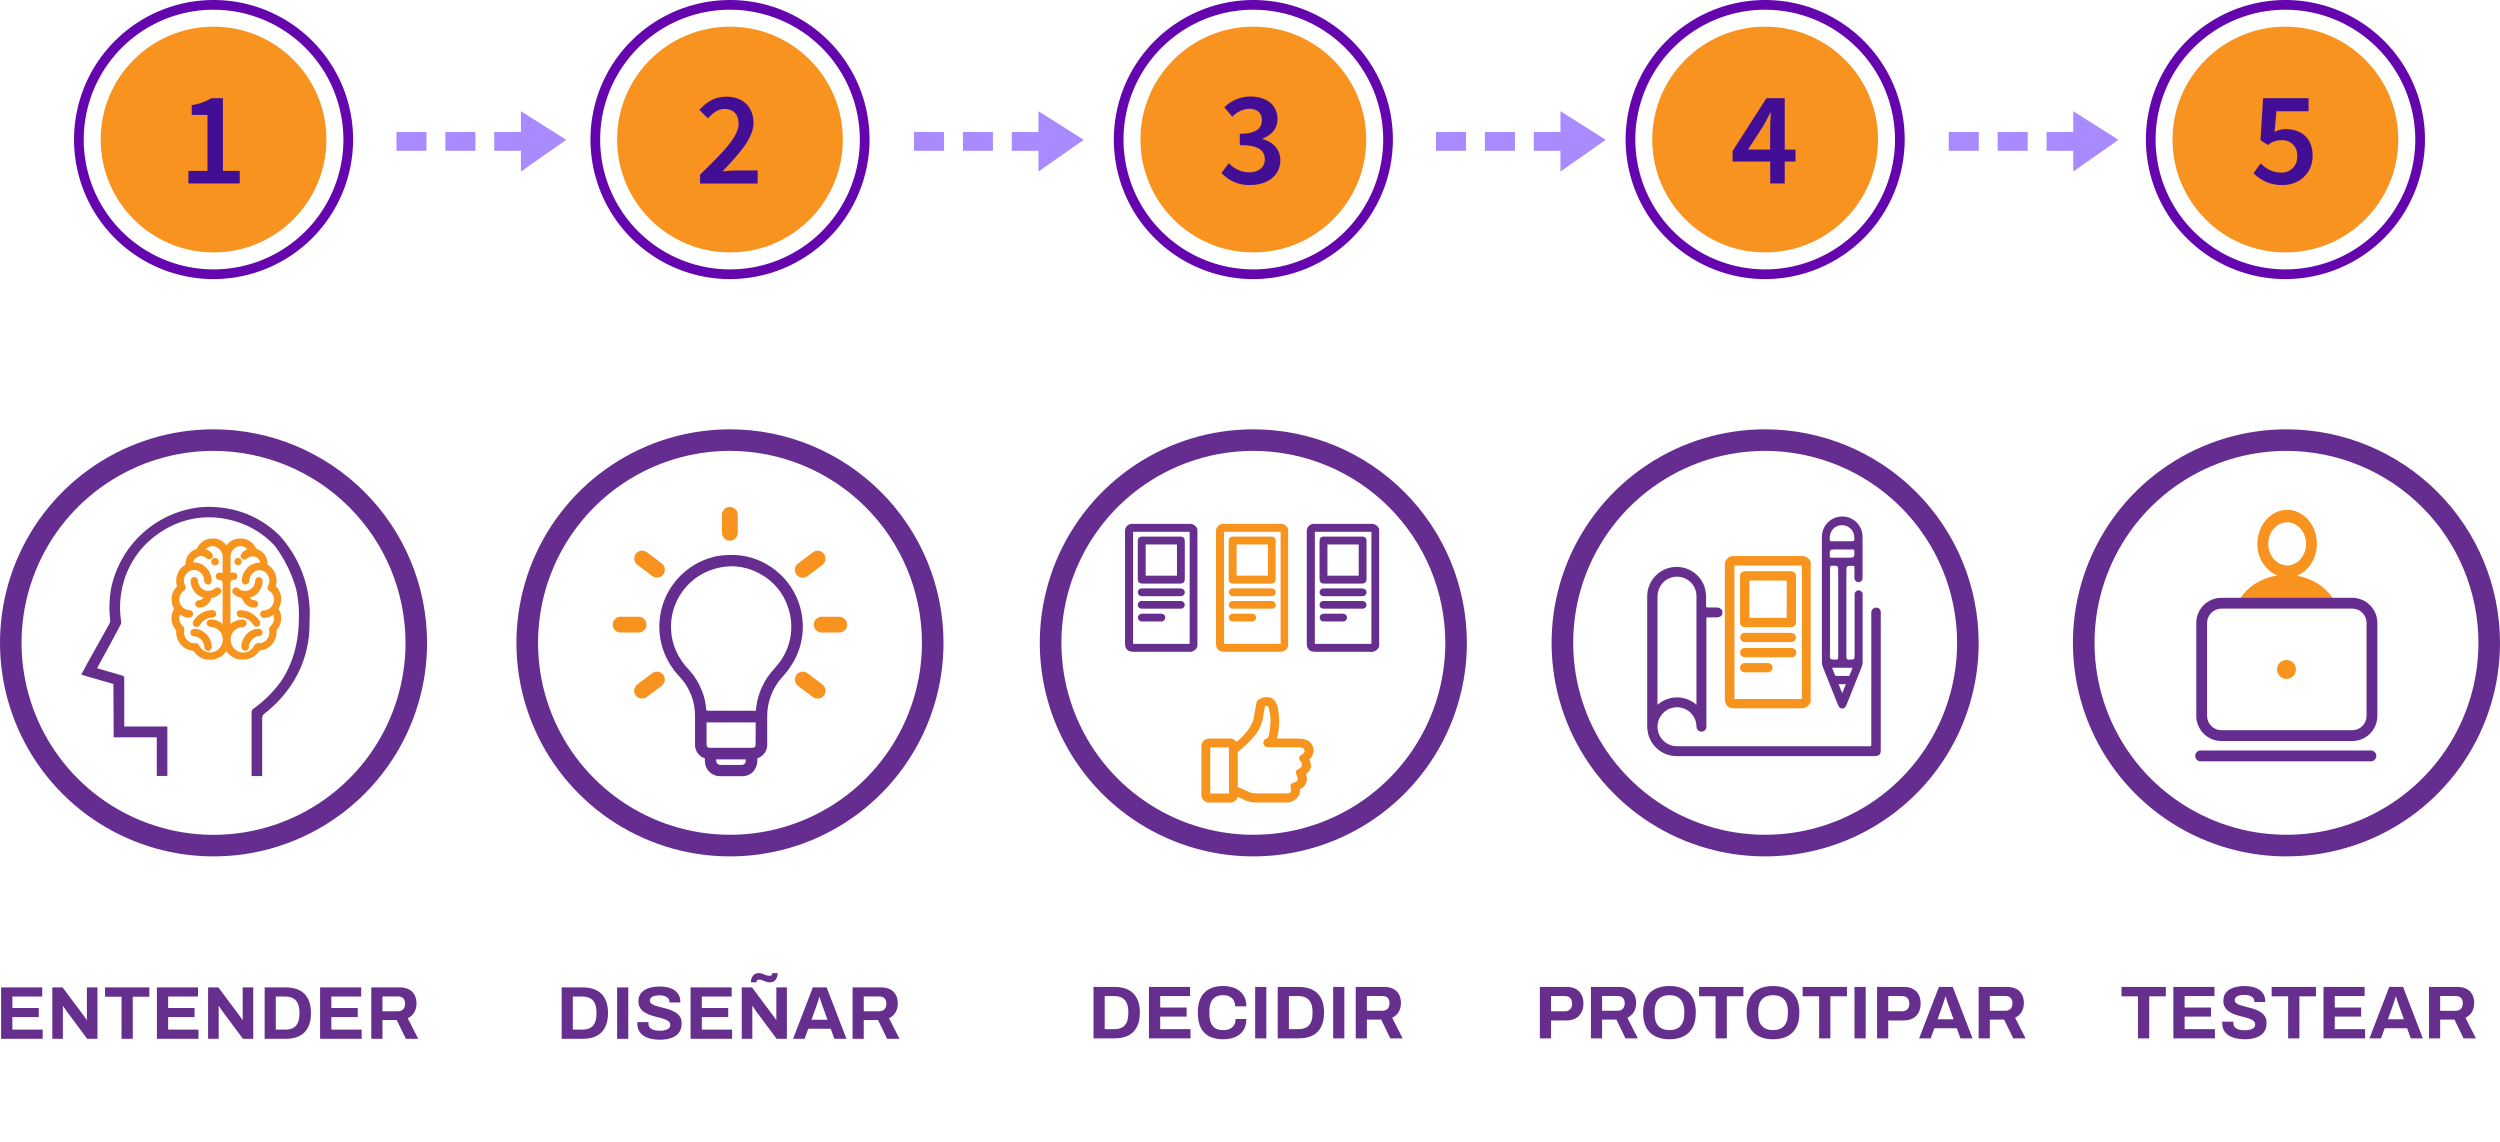 <svg width="300" height="137" viewBox="0 0 300 137" fill="none" xmlns="http://www.w3.org/2000/svg">
<g clip-path="url(#clip0_1_6632)">
<path d="M37.144 74.64C37.236 73.233 37.123 71.819 36.808 70.445C36.266 68.17 35.166 66.066 33.607 64.323L33.518 64.238C31.629 62.367 29.16 61.194 26.516 60.911C25.664 60.807 24.802 60.795 23.947 60.874C21.382 61.175 18.977 62.276 17.072 64.02C15.167 65.764 13.86 68.064 13.334 70.592C13.108 71.855 13.069 73.144 13.219 74.418C13.239 74.556 13.211 74.697 13.142 74.818C12.269 76.365 11.407 77.915 10.554 79.468C10.384 79.771 10.221 80.078 10.055 80.389L9.752 80.947L9.977 81.024L10.122 81.073L10.813 81.272C11.707 81.531 12.602 81.79 13.5 82.041C13.6 82.067 13.611 82.082 13.611 82.185C13.611 83.947 13.62 85.708 13.637 87.468V88.159C13.634 88.202 13.634 88.245 13.637 88.288V88.477H18.812V93.116H20.084V87.172H14.909V85.649C14.909 84.266 14.909 82.885 14.909 81.505C14.909 81.461 14.909 81.424 14.909 81.394C14.909 81.157 14.857 81.117 14.632 81.054L14.543 81.028L12.828 80.533L11.719 80.207L11.656 80.185C11.685 80.119 11.715 80.06 11.745 80.004L12.854 77.967L13.364 77.032L14.473 74.958C14.532 74.859 14.558 74.744 14.546 74.629C14.35 73.414 14.361 72.174 14.58 70.962C14.832 69.488 15.394 68.084 16.229 66.842C17.064 65.601 18.152 64.551 19.422 63.761C20.566 63.014 21.846 62.501 23.188 62.251C24.53 62.001 25.909 62.019 27.245 62.304C29.433 62.731 31.43 63.837 32.952 65.465C33.247 65.849 33.519 66.25 33.766 66.666C34.556 67.939 35.16 69.318 35.559 70.763C35.825 72.041 35.925 73.348 35.858 74.651C35.754 78.588 34.231 81.058 33.684 81.812C32.773 83.058 31.667 84.151 30.409 85.046C30.34 85.089 30.283 85.149 30.245 85.22C30.207 85.292 30.188 85.372 30.191 85.453C30.191 87.395 30.191 89.336 30.191 91.275V92.806C30.191 92.854 30.191 92.898 30.191 92.946V93.131H31.462V91.22C31.462 89.549 31.462 87.879 31.462 86.211C31.453 86.098 31.474 85.984 31.523 85.882C31.573 85.78 31.649 85.693 31.744 85.63C33.899 83.948 37.226 80.418 37.144 74.64Z" fill="#662F8E"/>
<path d="M0.134 124.66V118.486H5.066V119.584H1.484V120.961H4.652V122.05H1.484V123.553H5.12V124.66H0.134ZM6.278 124.66V118.486H7.511L9.995 121.816C10.031 121.858 10.076 121.918 10.13 121.996C10.184 122.068 10.235 122.14 10.283 122.212C10.331 122.284 10.364 122.341 10.382 122.383H10.427C10.427 122.281 10.427 122.182 10.427 122.086C10.427 121.984 10.427 121.894 10.427 121.816V118.486H11.696V124.66H10.463L7.925 121.249C7.865 121.165 7.802 121.072 7.736 120.97C7.67 120.868 7.622 120.79 7.592 120.736H7.547C7.547 120.826 7.547 120.916 7.547 121.006C7.547 121.09 7.547 121.171 7.547 121.249V124.66H6.278ZM14.584 124.66V119.611H12.604V118.486H17.923V119.611H15.934V124.66H14.584ZM18.828 124.66V118.486H23.761V119.584H20.178V120.961H23.346V122.05H20.178V123.553H23.814V124.66H18.828ZM24.972 124.66V118.486H26.205L28.689 121.816C28.725 121.858 28.77 121.918 28.824 121.996C28.878 122.068 28.929 122.14 28.977 122.212C29.025 122.284 29.058 122.341 29.076 122.383H29.121C29.121 122.281 29.121 122.182 29.121 122.086C29.121 121.984 29.121 121.894 29.121 121.816V118.486H30.39V124.66H29.157L26.619 121.249C26.559 121.165 26.496 121.072 26.43 120.97C26.364 120.868 26.316 120.79 26.286 120.736H26.241C26.241 120.826 26.241 120.916 26.241 121.006C26.241 121.09 26.241 121.171 26.241 121.249V124.66H24.972ZM31.757 124.66V118.486H34.277C34.919 118.486 35.465 118.597 35.915 118.819C36.365 119.041 36.71 119.38 36.95 119.836C37.196 120.286 37.319 120.865 37.319 121.573C37.319 122.275 37.196 122.854 36.95 123.31C36.71 123.766 36.365 124.105 35.915 124.327C35.465 124.549 34.919 124.66 34.277 124.66H31.757ZM33.098 123.553H34.268C34.538 123.553 34.778 123.514 34.988 123.436C35.198 123.358 35.372 123.244 35.51 123.094C35.648 122.938 35.753 122.746 35.825 122.518C35.897 122.284 35.933 122.014 35.933 121.708V121.438C35.933 121.132 35.897 120.865 35.825 120.637C35.753 120.403 35.648 120.211 35.51 120.061C35.372 119.905 35.198 119.788 34.988 119.71C34.778 119.626 34.538 119.584 34.268 119.584H33.098V123.553ZM38.411 124.66V118.486H43.343V119.584H39.761V120.961H42.929V122.05H39.761V123.553H43.397V124.66H38.411ZM44.554 124.66V118.486H47.938C48.394 118.486 48.772 118.567 49.072 118.729C49.378 118.891 49.606 119.119 49.756 119.413C49.906 119.701 49.981 120.034 49.981 120.412C49.981 120.814 49.891 121.171 49.711 121.483C49.531 121.789 49.27 122.023 48.928 122.185L50.188 124.66H48.703L47.614 122.41H45.895V124.66H44.554ZM45.895 121.348H47.758C48.028 121.348 48.238 121.267 48.388 121.105C48.538 120.937 48.613 120.712 48.613 120.43C48.613 120.25 48.58 120.097 48.514 119.971C48.448 119.839 48.352 119.74 48.226 119.674C48.1 119.608 47.944 119.575 47.758 119.575H45.895V121.348Z" fill="#662F8E"/>
<path d="M20.894 73.069C20.703 72.738 20.599 72.364 20.591 71.982C20.578 71.692 20.626 71.401 20.734 71.131C20.842 70.861 21.006 70.617 21.216 70.415C21.264 70.367 21.26 70.356 21.245 70.315C21.18 70.148 21.146 69.97 21.145 69.79C21.128 69.389 21.219 68.99 21.407 68.635C21.596 68.281 21.875 67.983 22.218 67.772C22.251 67.75 22.254 67.742 22.258 67.698C22.251 67.297 22.372 66.904 22.604 66.576C22.836 66.249 23.167 66.005 23.548 65.879C23.566 65.874 23.582 65.864 23.596 65.852C23.61 65.84 23.622 65.826 23.63 65.809C23.781 65.488 24.011 65.211 24.299 65.004C24.587 64.797 24.922 64.667 25.275 64.626H25.792H25.818C25.863 64.638 25.909 64.645 25.955 64.648C26.035 64.656 26.115 64.674 26.191 64.7C26.586 64.848 26.93 65.104 27.186 65.439C27.352 65.211 27.565 65.02 27.81 64.88C28.055 64.74 28.328 64.653 28.609 64.626H29.152H29.182L29.308 64.652C29.381 64.662 29.453 64.681 29.522 64.707C30.036 64.904 30.461 65.279 30.72 65.764C30.757 65.842 30.772 65.857 30.797 65.864C31.185 65.991 31.522 66.239 31.759 66.572C31.995 66.905 32.118 67.305 32.11 67.713C32.108 67.721 32.108 67.73 32.11 67.739C32.537 68 32.865 68.396 33.042 68.865C33.219 69.333 33.236 69.847 33.089 70.326C33.182 70.409 33.265 70.502 33.337 70.603C33.58 70.949 33.72 71.358 33.739 71.78C33.758 72.203 33.656 72.621 33.444 72.988C33.411 73.051 33.418 73.062 33.444 73.099C33.638 73.411 33.74 73.77 33.74 74.138C33.749 74.667 33.559 75.18 33.208 75.576C33.189 75.601 33.174 75.616 33.174 75.627C33.2 75.808 33.2 75.99 33.174 76.171C33.105 76.66 32.875 77.113 32.519 77.457C32.163 77.8 31.703 78.015 31.212 78.067C31.185 78.066 31.158 78.073 31.135 78.086C31.112 78.1 31.094 78.121 31.082 78.145C30.927 78.379 30.727 78.58 30.494 78.736C30.181 78.963 29.814 79.105 29.43 79.147H28.82C28.775 79.147 28.727 79.147 28.676 79.124C28.581 79.116 28.488 79.097 28.398 79.065C27.899 78.901 27.467 78.581 27.164 78.152C27.033 78.341 26.874 78.509 26.694 78.651C26.364 78.917 25.968 79.09 25.548 79.15H24.946H24.853C24.657 79.133 24.465 79.086 24.284 79.01C23.847 78.822 23.475 78.511 23.212 78.115C23.207 78.106 23.199 78.099 23.19 78.094C23.181 78.09 23.17 78.088 23.16 78.089C22.864 78.067 22.575 77.982 22.314 77.842C21.928 77.632 21.612 77.314 21.404 76.927C21.196 76.541 21.105 76.102 21.142 75.664C21.142 75.664 21.142 75.638 21.116 75.605C20.813 75.268 20.626 74.843 20.583 74.391C20.54 73.94 20.642 73.487 20.876 73.099C20.916 73.102 20.913 73.102 20.894 73.069ZM28.084 69.576H28.021C27.969 69.576 27.918 69.586 27.871 69.607C27.823 69.628 27.781 69.659 27.746 69.697C27.711 69.735 27.685 69.78 27.668 69.83C27.652 69.879 27.646 69.931 27.652 69.983C27.652 70.153 27.652 70.323 27.652 70.493V74.873C27.843 74.718 28.058 74.593 28.287 74.504C28.535 74.41 28.796 74.357 29.06 74.344C29.123 74.335 29.187 74.338 29.249 74.354C29.311 74.37 29.368 74.399 29.418 74.439C29.468 74.478 29.51 74.528 29.54 74.584C29.57 74.641 29.587 74.702 29.592 74.766C29.597 74.822 29.591 74.879 29.573 74.932C29.555 74.985 29.526 75.035 29.489 75.076C29.391 75.177 29.259 75.235 29.119 75.239C28.816 75.25 28.522 75.353 28.278 75.534C28.034 75.714 27.851 75.965 27.751 76.252C27.646 76.582 27.651 76.939 27.765 77.266C27.88 77.594 28.098 77.875 28.387 78.067L28.472 78.119C28.708 78.255 28.978 78.32 29.25 78.308C29.521 78.295 29.784 78.205 30.006 78.049C30.208 77.908 30.373 77.72 30.487 77.501C30.526 77.405 30.594 77.324 30.681 77.268C30.769 77.211 30.871 77.183 30.975 77.187H31.056C31.314 77.192 31.567 77.116 31.779 76.968C31.991 76.821 32.151 76.61 32.236 76.367C32.328 76.143 32.35 75.897 32.298 75.66C32.274 75.559 32.28 75.454 32.314 75.355C32.348 75.257 32.409 75.171 32.49 75.106C32.674 74.943 32.801 74.726 32.855 74.487C32.909 74.248 32.886 73.997 32.79 73.772C32.484 73.995 32.119 74.124 31.74 74.141C31.677 74.152 31.613 74.148 31.551 74.132C31.489 74.115 31.432 74.086 31.382 74.046C31.333 74.006 31.292 73.955 31.264 73.898C31.235 73.841 31.219 73.779 31.216 73.715C31.214 73.651 31.225 73.587 31.249 73.528C31.272 73.469 31.308 73.415 31.354 73.371C31.4 73.327 31.455 73.293 31.515 73.271C31.576 73.25 31.64 73.242 31.703 73.247C31.97 73.225 32.222 73.12 32.426 72.947C32.63 72.774 32.774 72.541 32.838 72.282C32.908 72.043 32.902 71.788 32.822 71.552C32.741 71.316 32.589 71.112 32.387 70.966C32.321 70.935 32.263 70.889 32.217 70.832C32.171 70.776 32.138 70.71 32.121 70.639C32.104 70.568 32.103 70.494 32.119 70.422C32.134 70.351 32.165 70.284 32.21 70.226C32.299 70.031 32.337 69.816 32.32 69.602C32.303 69.388 32.232 69.182 32.114 69.003C32.011 68.829 31.867 68.684 31.694 68.582C31.52 68.479 31.324 68.421 31.123 68.415C30.97 68.415 30.82 68.449 30.681 68.512C30.543 68.576 30.42 68.669 30.321 68.785C30.081 69.013 29.936 69.323 29.914 69.653V69.676C29.914 69.676 29.914 69.705 29.914 69.72C29.909 69.839 29.856 69.95 29.769 70.03C29.681 70.11 29.565 70.152 29.446 70.147C29.328 70.142 29.216 70.089 29.136 70.002C29.056 69.914 29.014 69.798 29.019 69.679C29.03 69.129 29.244 68.602 29.622 68.201L29.651 68.164L29.685 68.127C30.054 67.76 30.547 67.546 31.067 67.524H31.223C31.194 67.363 31.123 67.212 31.018 67.087C30.913 66.961 30.776 66.866 30.622 66.81C30.469 66.754 30.303 66.739 30.142 66.767C29.98 66.795 29.829 66.865 29.703 66.97L29.666 66.999C29.596 67.067 29.509 67.115 29.415 67.14H29.382C29.316 67.15 29.248 67.145 29.184 67.126C29.12 67.106 29.062 67.072 29.013 67.027C28.964 66.981 28.927 66.925 28.903 66.862C28.879 66.8 28.869 66.733 28.875 66.666V66.633V66.6C28.987 66.356 29.188 66.165 29.437 66.064L29.463 66.001C29.536 65.962 29.613 65.931 29.692 65.909C29.508 65.708 29.26 65.577 28.99 65.539C28.824 65.518 28.656 65.537 28.5 65.593C28.343 65.65 28.202 65.743 28.088 65.864C27.957 65.972 27.852 66.107 27.778 66.26C27.705 66.412 27.666 66.579 27.663 66.748C27.663 67.273 27.663 67.809 27.663 68.326C27.663 68.467 27.663 68.607 27.663 68.748C27.725 68.725 27.789 68.71 27.855 68.703H27.899C27.953 68.697 28.008 68.697 28.062 68.703C28.172 68.71 28.275 68.756 28.353 68.833C28.43 68.911 28.477 69.014 28.483 69.124C28.49 69.234 28.456 69.342 28.387 69.428C28.319 69.514 28.222 69.572 28.114 69.591L28.084 69.576ZM21.9 75.095C21.987 75.167 22.053 75.263 22.089 75.371C22.125 75.479 22.13 75.594 22.103 75.705C22.052 76.036 22.13 76.373 22.321 76.648C22.511 76.923 22.799 77.115 23.127 77.184C23.203 77.196 23.28 77.196 23.356 77.184C23.468 77.158 23.585 77.174 23.686 77.226C23.788 77.279 23.867 77.366 23.911 77.472C24.061 77.777 24.312 78.02 24.621 78.162C24.93 78.303 25.278 78.334 25.607 78.248C25.802 78.193 25.984 78.099 26.142 77.972C26.3 77.845 26.431 77.687 26.528 77.509C26.647 77.302 26.717 77.07 26.732 76.831C26.747 76.593 26.706 76.354 26.613 76.134C26.519 75.918 26.375 75.727 26.195 75.576C26.014 75.425 25.8 75.319 25.57 75.265C25.464 75.24 25.355 75.227 25.245 75.224C25.126 75.224 25.013 75.177 24.929 75.093C24.845 75.009 24.798 74.896 24.798 74.777C24.798 74.658 24.845 74.545 24.929 74.461C25.013 74.377 25.126 74.33 25.245 74.33H25.264C25.794 74.337 26.306 74.523 26.716 74.858V70.067C26.716 69.761 26.609 69.639 26.302 69.598C26.244 69.594 26.186 69.578 26.134 69.551C26.081 69.525 26.034 69.488 25.996 69.444C25.957 69.399 25.928 69.347 25.91 69.291C25.891 69.235 25.884 69.176 25.888 69.117C25.893 69.059 25.909 69.001 25.935 68.949C25.962 68.896 25.998 68.849 26.043 68.811C26.087 68.772 26.139 68.743 26.195 68.725C26.251 68.706 26.31 68.699 26.369 68.703C26.469 68.708 26.568 68.722 26.665 68.748H26.716V68.334C26.716 67.827 26.716 67.306 26.716 66.792C26.709 66.494 26.6 66.207 26.407 65.978C26.214 65.751 25.949 65.596 25.655 65.539C25.474 65.515 25.289 65.535 25.117 65.6C24.946 65.665 24.793 65.771 24.672 65.909C24.836 65.957 24.991 66.032 25.131 66.13C25.224 66.196 25.313 66.268 25.397 66.345C25.482 66.424 25.533 66.534 25.539 66.651C25.545 66.767 25.506 66.881 25.43 66.97C25.355 67.056 25.249 67.11 25.135 67.118C25.021 67.127 24.908 67.091 24.82 67.018C24.652 66.862 24.443 66.76 24.217 66.722C23.98 66.698 23.743 66.764 23.552 66.907C23.362 67.05 23.232 67.26 23.19 67.495C23.715 67.468 24.229 67.65 24.62 68.001C24.857 68.207 25.049 68.461 25.182 68.745C25.315 69.03 25.387 69.339 25.393 69.653C25.397 69.714 25.389 69.775 25.368 69.832C25.348 69.89 25.317 69.943 25.276 69.988C25.235 70.032 25.185 70.069 25.129 70.094C25.074 70.119 25.014 70.133 24.953 70.134C24.835 70.132 24.723 70.086 24.639 70.004C24.554 69.922 24.504 69.811 24.498 69.694V69.65C24.5 69.642 24.5 69.635 24.498 69.628C24.487 69.38 24.406 69.141 24.265 68.938C24.123 68.734 23.928 68.575 23.7 68.478C23.477 68.385 23.231 68.368 22.997 68.428C22.764 68.488 22.556 68.622 22.406 68.811C22.227 69.001 22.113 69.243 22.078 69.502C22.044 69.762 22.091 70.025 22.214 70.256C22.249 70.311 22.272 70.374 22.282 70.438C22.291 70.503 22.287 70.57 22.269 70.633C22.252 70.696 22.221 70.755 22.179 70.805C22.137 70.855 22.084 70.896 22.025 70.925C21.831 71.056 21.68 71.242 21.593 71.46C21.506 71.677 21.486 71.916 21.537 72.145C21.574 72.387 21.68 72.613 21.843 72.796C22.006 72.979 22.218 73.111 22.454 73.176C22.542 73.202 22.633 73.217 22.724 73.221C22.785 73.221 22.845 73.233 22.901 73.257C22.957 73.281 23.007 73.315 23.049 73.359C23.092 73.403 23.125 73.455 23.146 73.512C23.168 73.569 23.177 73.629 23.175 73.69C23.171 73.751 23.155 73.81 23.129 73.864C23.102 73.918 23.064 73.967 23.018 74.006C22.973 74.046 22.919 74.076 22.862 74.095C22.804 74.113 22.744 74.12 22.683 74.115C22.296 74.104 21.92 73.975 21.608 73.746C21.509 73.973 21.485 74.225 21.537 74.467C21.59 74.709 21.716 74.929 21.9 75.095Z" fill="#F7941D"/>
<path d="M25.352 71.768C25.35 71.781 25.35 71.795 25.352 71.809C25.258 72.122 25.068 72.398 24.808 72.597C24.549 72.796 24.233 72.908 23.906 72.918C23.807 72.921 23.709 72.892 23.627 72.835C23.546 72.778 23.485 72.695 23.455 72.6C23.435 72.538 23.429 72.473 23.437 72.409C23.445 72.345 23.468 72.284 23.503 72.23C23.548 72.168 23.607 72.116 23.675 72.08C23.743 72.044 23.818 72.025 23.895 72.023C24.001 72.019 24.105 71.989 24.197 71.937C24.29 71.885 24.369 71.812 24.428 71.724C23.998 71.604 23.618 71.352 23.34 71.004C23.062 70.655 22.9 70.228 22.879 69.783C22.868 69.718 22.87 69.652 22.887 69.589C22.903 69.526 22.933 69.467 22.974 69.416C23.014 69.365 23.066 69.323 23.124 69.293C23.182 69.263 23.246 69.246 23.311 69.243C23.577 69.243 23.759 69.435 23.773 69.742V69.768C23.785 69.932 23.831 70.092 23.906 70.238C23.982 70.384 24.086 70.514 24.213 70.618C24.338 70.725 24.484 70.805 24.641 70.852C24.798 70.9 24.963 70.915 25.126 70.896C25.381 70.859 25.62 70.753 25.818 70.589C25.863 70.551 25.916 70.522 25.973 70.505C26.029 70.488 26.089 70.482 26.148 70.489C26.207 70.495 26.264 70.513 26.316 70.541C26.367 70.57 26.413 70.609 26.45 70.655C26.487 70.703 26.515 70.758 26.53 70.816C26.546 70.875 26.55 70.936 26.542 70.996C26.534 71.056 26.513 71.114 26.482 71.166C26.451 71.218 26.41 71.263 26.361 71.299C26.093 71.532 25.768 71.689 25.418 71.753C25.407 71.75 25.395 71.749 25.383 71.752C25.372 71.755 25.361 71.76 25.352 71.768Z" fill="#F7941D"/>
<path d="M23.345 75.45C23.887 75.487 24.398 75.723 24.778 76.112C25.158 76.501 25.382 77.017 25.407 77.561C25.417 77.624 25.414 77.688 25.398 77.75C25.381 77.812 25.353 77.87 25.313 77.92C25.274 77.971 25.224 78.012 25.168 78.043C25.112 78.073 25.05 78.091 24.986 78.097H24.956C24.852 78.098 24.752 78.059 24.675 77.989C24.576 77.892 24.517 77.759 24.513 77.62C24.5 77.299 24.37 76.994 24.148 76.762C23.926 76.53 23.627 76.387 23.308 76.359C23.216 76.361 23.126 76.335 23.05 76.284C22.974 76.233 22.916 76.16 22.882 76.075C22.854 76.009 22.843 75.938 22.849 75.867C22.856 75.796 22.88 75.727 22.919 75.668C22.967 75.599 23.03 75.544 23.105 75.506C23.179 75.468 23.261 75.448 23.345 75.45Z" fill="#F7941D"/>
<path d="M24.014 74.958C23.975 75.028 23.922 75.088 23.858 75.136C23.794 75.183 23.721 75.217 23.644 75.236C23.617 75.239 23.59 75.239 23.563 75.236C23.478 75.234 23.396 75.209 23.326 75.162C23.271 75.124 23.225 75.075 23.19 75.018C23.156 74.961 23.134 74.897 23.126 74.831C23.119 74.765 23.125 74.698 23.145 74.634C23.166 74.57 23.2 74.512 23.245 74.463C23.475 74.093 23.794 73.785 24.172 73.567C24.549 73.349 24.975 73.228 25.411 73.213C25.52 73.195 25.632 73.217 25.727 73.274C25.821 73.332 25.892 73.422 25.925 73.528C25.955 73.621 25.953 73.722 25.919 73.814C25.884 73.906 25.82 73.983 25.736 74.034C25.652 74.086 25.555 74.112 25.455 74.112C25.21 74.118 24.968 74.176 24.746 74.282C24.442 74.433 24.188 74.668 24.014 74.958Z" fill="#F7941D"/>
<path d="M25.792 67.849C25.673 67.849 25.56 67.802 25.476 67.718C25.392 67.634 25.345 67.521 25.345 67.402C25.345 67.283 25.392 67.169 25.476 67.086C25.56 67.002 25.673 66.955 25.792 66.955C25.851 66.952 25.91 66.961 25.966 66.982C26.021 67.003 26.071 67.035 26.114 67.077C26.159 67.117 26.195 67.167 26.219 67.222C26.244 67.278 26.257 67.338 26.258 67.398C26.257 67.518 26.209 67.633 26.123 67.717C26.038 67.802 25.923 67.849 25.803 67.849H25.792Z" fill="#F7941D"/>
<path d="M28.65 70.648C28.892 70.842 29.2 70.935 29.509 70.907C29.819 70.88 30.105 70.734 30.31 70.5C30.505 70.291 30.616 70.017 30.62 69.731C30.619 69.647 30.639 69.565 30.678 69.491C30.718 69.417 30.775 69.355 30.846 69.31C30.912 69.27 30.988 69.249 31.066 69.249C31.143 69.249 31.219 69.27 31.286 69.31C31.359 69.353 31.419 69.416 31.459 69.491C31.499 69.565 31.519 69.65 31.515 69.735C31.506 70.262 31.303 70.767 30.945 71.154C30.681 71.431 30.346 71.63 29.977 71.731C30.037 71.821 30.119 71.895 30.214 71.946C30.309 71.998 30.416 72.025 30.524 72.027C30.643 72.027 30.756 72.074 30.84 72.158C30.924 72.242 30.971 72.356 30.971 72.474C30.971 72.593 30.924 72.707 30.84 72.79C30.756 72.874 30.643 72.921 30.524 72.921H30.502C30.183 72.913 29.874 72.806 29.618 72.616C29.362 72.425 29.171 72.16 29.071 71.857C29.049 71.775 29.034 71.761 28.949 71.746C28.605 71.674 28.287 71.51 28.029 71.273C27.951 71.211 27.898 71.125 27.878 71.028C27.859 70.931 27.874 70.831 27.922 70.744C27.962 70.656 28.03 70.585 28.116 70.541C28.202 70.496 28.3 70.482 28.395 70.5C28.49 70.516 28.579 70.56 28.65 70.626V70.648Z" fill="#F7941D"/>
<path d="M30.428 75.549L30.528 75.524C30.703 75.474 30.885 75.449 31.067 75.45C31.156 75.449 31.243 75.475 31.317 75.525C31.391 75.574 31.448 75.645 31.482 75.727C31.516 75.806 31.526 75.895 31.509 75.98C31.493 76.065 31.451 76.143 31.389 76.204C31.341 76.252 31.283 76.29 31.219 76.314C31.156 76.339 31.088 76.35 31.019 76.348C30.848 76.347 30.68 76.396 30.535 76.489C30.517 76.515 30.495 76.539 30.469 76.559C30.202 76.739 30.007 77.007 29.918 77.317C29.908 77.36 29.89 77.401 29.866 77.439V77.461C29.862 77.515 29.862 77.569 29.866 77.623C29.864 77.696 29.845 77.767 29.811 77.831C29.777 77.895 29.729 77.95 29.67 77.993C29.596 78.044 29.509 78.071 29.419 78.071C29.357 78.071 29.295 78.058 29.238 78.034C29.163 77.998 29.098 77.944 29.051 77.876C29.003 77.808 28.975 77.728 28.968 77.645V77.62C28.974 77.311 29.041 77.008 29.164 76.725C29.287 76.456 29.462 76.213 29.679 76.011C29.896 75.81 30.15 75.653 30.428 75.549Z" fill="#F7941D"/>
<path d="M28.904 73.224C29.424 73.237 29.928 73.4 30.357 73.694C30.646 73.894 30.896 74.144 31.096 74.433L31.193 74.607C31.218 74.663 31.232 74.725 31.232 74.787C31.232 74.849 31.219 74.911 31.194 74.968C31.168 75.024 31.131 75.075 31.084 75.116C31.037 75.157 30.982 75.188 30.923 75.206H30.901H30.875H30.797C30.707 75.204 30.619 75.179 30.543 75.131C30.467 75.084 30.405 75.016 30.365 74.936C30.244 74.741 30.089 74.571 29.906 74.433C29.604 74.211 29.239 74.088 28.864 74.082C28.803 74.082 28.743 74.071 28.687 74.048C28.631 74.025 28.58 73.99 28.537 73.947C28.494 73.904 28.461 73.853 28.438 73.797C28.416 73.741 28.404 73.68 28.405 73.62C28.406 73.558 28.42 73.497 28.447 73.442C28.474 73.386 28.513 73.337 28.561 73.298C28.663 73.234 28.785 73.207 28.904 73.224Z" fill="#F7941D"/>
<path d="M28.125 67.388C28.126 67.271 28.172 67.159 28.253 67.075C28.334 66.991 28.445 66.941 28.561 66.936C28.676 66.938 28.785 66.984 28.868 67.063C28.95 67.143 28.999 67.251 29.005 67.365C29.007 67.425 28.997 67.485 28.976 67.541C28.954 67.597 28.921 67.648 28.879 67.691C28.838 67.734 28.789 67.769 28.734 67.793C28.68 67.817 28.621 67.83 28.561 67.831C28.446 67.826 28.336 67.778 28.255 67.696C28.174 67.613 28.128 67.503 28.125 67.388Z" fill="#F7941D"/>
<path d="M218.732 80.019C219.338 81.527 219.942 83.037 220.544 84.547C220.64 84.795 220.754 85.02 221.065 85.02C221.375 85.02 221.494 84.799 221.593 84.551C222.192 83.04 222.795 81.531 223.401 80.023C223.48 79.834 223.519 79.632 223.516 79.427V71.505C223.527 71.415 223.527 71.323 223.516 71.232C223.494 71.119 223.433 71.018 223.343 70.946C223.254 70.874 223.142 70.835 223.027 70.837C222.912 70.84 222.802 70.882 222.716 70.958C222.629 71.033 222.572 71.137 222.554 71.25C222.545 71.352 222.545 71.455 222.554 71.557V78.529C222.554 79.15 222.554 79.139 221.919 79.158C221.656 79.158 221.567 79.113 221.567 78.821C221.567 75.424 221.567 72.03 221.567 68.633C221.567 67.894 221.567 67.894 222.307 67.894C222.514 67.894 222.536 67.968 222.532 68.138C222.532 68.507 222.532 68.914 222.532 69.302C222.524 69.371 222.53 69.44 222.55 69.507C222.571 69.573 222.605 69.634 222.65 69.686C222.695 69.738 222.751 69.78 222.813 69.81C222.876 69.839 222.944 69.855 223.013 69.857C223.082 69.858 223.151 69.845 223.215 69.818C223.278 69.79 223.336 69.75 223.383 69.699C223.429 69.648 223.465 69.587 223.487 69.521C223.508 69.456 223.516 69.386 223.508 69.317C223.508 67.665 223.508 66.012 223.508 64.36C223.493 63.713 223.221 63.098 222.753 62.651C222.285 62.205 221.658 61.962 221.011 61.977C220.364 61.992 219.75 62.264 219.303 62.732C218.856 63.201 218.613 63.827 218.629 64.474C218.629 66.973 218.629 69.472 218.629 71.968C218.629 74.463 218.629 76.943 218.629 79.435C218.625 79.634 218.661 79.833 218.732 80.019ZM219.601 78.477V73.49C219.601 71.716 219.601 69.942 219.601 68.167C219.601 67.942 219.653 67.883 219.882 67.886C220.584 67.886 220.584 67.886 220.584 68.596C220.584 72.012 220.584 75.428 220.584 78.843C220.584 79.098 220.529 79.165 220.274 79.158C219.582 79.139 219.582 79.15 219.582 78.477H219.601ZM221.08 83.213C220.917 82.802 220.78 82.474 220.632 82.104H221.523C221.349 82.459 221.213 82.799 221.05 83.213H221.08ZM222.307 80.133C222.192 80.429 222.078 80.71 221.97 80.991C221.961 81.03 221.937 81.064 221.903 81.086C221.869 81.108 221.829 81.116 221.789 81.109C221.32 81.109 220.854 81.109 220.385 81.109C220.34 81.116 220.295 81.107 220.257 81.082C220.22 81.057 220.193 81.02 220.181 80.976C220.078 80.703 219.967 80.429 219.849 80.13L222.307 80.133ZM220.033 63.413C220.24 63.222 220.497 63.094 220.773 63.044C221.05 62.994 221.336 63.024 221.596 63.13C221.856 63.237 222.081 63.415 222.244 63.645C222.406 63.874 222.5 64.145 222.514 64.426C222.543 64.955 222.536 64.955 222.007 64.955H221.031C220.621 64.955 220.214 64.955 219.808 64.955C219.608 64.955 219.579 64.896 219.575 64.715C219.55 64.477 219.577 64.237 219.657 64.012C219.736 63.787 219.865 63.582 220.033 63.413ZM220.336 65.934C220.991 65.934 221.641 65.934 222.296 65.934C222.455 65.934 222.521 65.96 222.525 66.145C222.525 66.918 222.525 66.918 221.76 66.918H221.02C220.614 66.918 220.203 66.918 219.797 66.918C219.638 66.918 219.571 66.896 219.568 66.707C219.564 65.934 219.556 65.934 220.336 65.934Z" fill="#662F8E"/>
<path d="M225.146 72.91C225.062 72.911 224.978 72.93 224.902 72.965C224.825 73 224.756 73.051 224.701 73.115C224.645 73.178 224.603 73.253 224.578 73.333C224.553 73.414 224.545 73.499 224.555 73.583C224.555 73.638 224.555 73.697 224.555 73.753V76.551C224.555 80.815 224.555 85.077 224.555 89.338C224.565 89.401 224.555 89.466 224.525 89.523C224.463 89.549 224.396 89.559 224.329 89.552H201.41C201.183 89.557 200.956 89.537 200.733 89.493C200.324 89.403 199.947 89.204 199.641 88.918C199.335 88.632 199.112 88.269 198.994 87.867C198.876 87.466 198.868 87.039 198.971 86.633C199.074 86.228 199.284 85.857 199.579 85.559C199.874 85.262 200.244 85.05 200.649 84.944C201.054 84.839 201.481 84.844 201.883 84.959C202.286 85.074 202.65 85.295 202.938 85.599C203.226 85.903 203.427 86.279 203.521 86.688C203.553 86.852 203.574 87.019 203.583 87.187C203.582 87.266 203.595 87.345 203.624 87.419C203.653 87.493 203.696 87.561 203.751 87.618C203.806 87.676 203.871 87.722 203.944 87.754C204.017 87.785 204.095 87.802 204.175 87.804C204.257 87.803 204.338 87.785 204.413 87.751C204.488 87.717 204.555 87.669 204.61 87.608C204.666 87.547 204.708 87.476 204.735 87.399C204.762 87.321 204.772 87.239 204.766 87.157C204.766 87.109 204.766 87.057 204.766 87.009V77.461C204.766 76.381 204.766 75.305 204.766 74.226C204.766 74.123 204.766 74.097 204.766 74.089C204.766 74.082 204.789 74.089 204.877 74.089C205.136 74.089 205.402 74.089 205.657 74.089H205.953C206.6 74.089 206.692 73.72 206.692 73.505C206.698 73.355 206.643 73.209 206.541 73.099C206.462 73.027 206.369 72.972 206.268 72.938C206.166 72.904 206.059 72.89 205.953 72.899H205.095C204.726 72.899 204.726 72.899 204.726 72.529V72.115C204.762 71.56 204.706 71.003 204.559 70.466C204.298 69.665 203.76 68.984 203.041 68.545C202.322 68.106 201.47 67.938 200.638 68.072C199.806 68.206 199.049 68.632 198.504 69.275C197.959 69.917 197.662 70.733 197.665 71.576C197.665 74.952 197.665 78.326 197.665 81.697V87.146C197.664 87.43 197.696 87.713 197.761 87.989C197.941 88.784 198.391 89.493 199.035 89.993C199.679 90.493 200.476 90.754 201.292 90.732H224.95C225.468 90.732 225.69 90.521 225.69 90.048C225.69 84.562 225.69 79.076 225.69 73.59C225.73 73.18 225.508 72.914 225.146 72.91ZM198.9 80.706C198.9 77.675 198.9 74.645 198.9 71.616C198.895 71.292 198.956 70.971 199.077 70.671C199.198 70.371 199.378 70.098 199.606 69.868C199.822 69.654 200.077 69.486 200.358 69.372C200.639 69.258 200.94 69.2 201.243 69.202H201.262C201.868 69.208 202.449 69.449 202.88 69.874C203.312 70.3 203.562 70.877 203.576 71.483C203.576 72.385 203.576 73.302 203.576 74.189C203.576 74.559 203.576 74.951 203.576 75.335V84.577C202.931 83.999 202.094 83.683 201.229 83.689C200.368 83.691 199.538 84.008 198.896 84.58L198.9 80.706Z" fill="#662F8E"/>
<path d="M217.313 67.498C217.239 67.269 217.093 67.07 216.896 66.931C216.7 66.793 216.463 66.722 216.222 66.729H208.09C207.941 66.716 207.791 66.735 207.65 66.786C207.509 66.837 207.381 66.918 207.275 67.024C207.17 67.13 207.088 67.258 207.037 67.398C206.986 67.539 206.967 67.689 206.981 67.838V67.975C206.981 68.615 206.981 69.258 206.981 69.897C206.981 70.027 206.981 71.055 206.981 71.055V83.797C206.981 84.621 207.35 85.002 208.193 85.002H210.286C212.167 85.002 214.115 85.002 216.03 85.002C216.296 85.032 216.564 84.971 216.791 84.83C217.018 84.69 217.192 84.477 217.283 84.226V84.207V67.539L217.313 67.498ZM216.204 83.882C216.204 83.882 216.204 83.882 216.089 83.882C213.502 83.882 210.851 83.882 208.252 83.882C208.156 83.882 208.138 83.882 208.134 83.882C208.13 83.882 208.134 83.86 208.134 83.76C208.134 78.326 208.134 73.04 208.134 67.994C208.134 67.894 208.134 67.875 208.134 67.872C208.134 67.868 208.156 67.849 208.256 67.872C211.036 67.872 213.602 67.872 216.097 67.872C216.135 67.863 216.174 67.863 216.211 67.872C216.211 67.872 216.23 67.897 216.23 67.997C216.23 70.092 216.23 72.187 216.23 74.282V77.653C216.23 79.689 216.23 81.727 216.23 83.767C216.215 83.86 216.2 83.878 216.197 83.882H216.204Z" fill="#F7941D"/>
<path d="M214.888 77.749H209.516C209.427 77.748 209.338 77.755 209.25 77.771C209.113 77.796 208.991 77.872 208.909 77.984C208.828 78.097 208.792 78.236 208.81 78.374C208.829 78.559 208.94 78.869 209.465 78.873H214.88C214.962 78.889 215.047 78.888 215.128 78.867C215.21 78.847 215.285 78.809 215.35 78.756C215.415 78.703 215.467 78.636 215.503 78.561C215.539 78.485 215.557 78.402 215.557 78.319C215.557 78.235 215.539 78.152 215.503 78.076C215.467 78.001 215.415 77.934 215.35 77.881C215.285 77.828 215.21 77.79 215.128 77.77C215.047 77.749 214.962 77.748 214.88 77.764L214.888 77.749Z" fill="#F7941D"/>
<path d="M209.424 77.058H214.888C215.008 77.07 215.129 77.044 215.234 76.983C215.338 76.921 215.42 76.829 215.468 76.718C215.505 76.637 215.522 76.549 215.516 76.46C215.51 76.372 215.482 76.286 215.435 76.211C215.372 76.125 215.288 76.055 215.191 76.009C215.094 75.963 214.988 75.941 214.881 75.945H209.424C209.374 75.939 209.323 75.939 209.273 75.945C209.196 75.96 209.124 75.992 209.06 76.037C208.996 76.082 208.943 76.14 208.903 76.208C208.861 76.276 208.835 76.353 208.826 76.433C208.817 76.513 208.825 76.594 208.851 76.67C208.89 76.789 208.968 76.891 209.072 76.962C209.175 77.032 209.299 77.066 209.424 77.058Z" fill="#F7941D"/>
<path d="M212.079 79.564H209.417C209.287 79.558 209.158 79.592 209.047 79.66C208.945 79.73 208.869 79.832 208.831 79.95C208.793 80.068 208.795 80.196 208.837 80.312C208.88 80.429 208.96 80.528 209.065 80.594C209.17 80.66 209.294 80.689 209.417 80.677H212.079C212.157 80.686 212.237 80.678 212.313 80.654C212.388 80.63 212.458 80.59 212.517 80.538C212.576 80.485 212.624 80.421 212.657 80.348C212.689 80.276 212.706 80.198 212.707 80.119C212.711 79.779 212.474 79.568 212.079 79.564Z" fill="#F7941D"/>
<path d="M214.839 68.544H209.49C208.995 68.544 208.803 68.737 208.803 69.225V74.574C208.803 75.062 209.002 75.258 209.487 75.258H214.836C215.301 75.258 215.516 75.047 215.52 74.588V69.213C215.516 68.748 215.316 68.548 214.839 68.544ZM214.403 74.052C214.407 74.082 214.407 74.112 214.403 74.141C214.376 74.145 214.349 74.145 214.322 74.141C212.747 74.141 211.342 74.141 210.019 74.141C209.991 74.149 209.962 74.149 209.934 74.141C209.934 74.141 209.934 74.119 209.934 74.041C209.934 73.513 209.934 72.984 209.934 72.456V71.328C209.934 70.799 209.934 70.267 209.934 69.735C209.934 69.679 209.934 69.665 209.934 69.665C209.958 69.661 209.983 69.661 210.008 69.665C211.487 69.665 212.936 69.665 214.333 69.665C214.411 69.665 214.411 69.665 214.411 69.665C214.415 69.693 214.415 69.721 214.411 69.75C214.403 71.194 214.401 72.628 214.403 74.052Z" fill="#F7941D"/>
<path d="M184.783 124.604V118.43H187.996C188.44 118.43 188.809 118.514 189.103 118.682C189.403 118.844 189.628 119.075 189.778 119.375C189.934 119.669 190.012 120.02 190.012 120.428C190.012 120.836 189.931 121.193 189.769 121.499C189.613 121.799 189.382 122.033 189.076 122.201C188.77 122.369 188.395 122.453 187.951 122.453H186.124V124.604H184.783ZM186.124 121.355H187.771C188.053 121.355 188.269 121.274 188.419 121.112C188.575 120.95 188.653 120.725 188.653 120.437C188.653 120.239 188.62 120.074 188.554 119.942C188.488 119.81 188.389 119.708 188.257 119.636C188.131 119.564 187.969 119.528 187.771 119.528H186.124V121.355ZM190.909 124.604V118.43H194.293C194.749 118.43 195.127 118.511 195.427 118.673C195.733 118.835 195.961 119.063 196.111 119.357C196.261 119.645 196.336 119.978 196.336 120.356C196.336 120.758 196.246 121.115 196.066 121.427C195.886 121.733 195.625 121.967 195.283 122.129L196.543 124.604H195.058L193.969 122.354H192.25V124.604H190.909ZM192.25 121.292H194.113C194.383 121.292 194.593 121.211 194.743 121.049C194.893 120.881 194.968 120.656 194.968 120.374C194.968 120.194 194.935 120.041 194.869 119.915C194.803 119.783 194.707 119.684 194.581 119.618C194.455 119.552 194.299 119.519 194.113 119.519H192.25V121.292ZM200.328 124.712C199.674 124.712 199.11 124.595 198.636 124.361C198.162 124.127 197.799 123.773 197.547 123.299C197.295 122.825 197.169 122.231 197.169 121.517C197.169 120.791 197.295 120.194 197.547 119.726C197.799 119.252 198.162 118.901 198.636 118.673C199.11 118.439 199.674 118.322 200.328 118.322C200.994 118.322 201.561 118.439 202.029 118.673C202.503 118.901 202.866 119.252 203.118 119.726C203.37 120.194 203.496 120.791 203.496 121.517C203.496 122.231 203.37 122.825 203.118 123.299C202.866 123.773 202.503 124.127 202.029 124.361C201.561 124.595 200.994 124.712 200.328 124.712ZM200.328 123.614C200.622 123.614 200.88 123.572 201.102 123.488C201.324 123.404 201.51 123.278 201.66 123.11C201.81 122.942 201.924 122.738 202.002 122.498C202.08 122.252 202.119 121.973 202.119 121.661V121.382C202.119 121.064 202.08 120.782 202.002 120.536C201.924 120.29 201.81 120.086 201.66 119.924C201.51 119.756 201.324 119.63 201.102 119.546C200.88 119.462 200.622 119.42 200.328 119.42C200.04 119.42 199.785 119.462 199.563 119.546C199.341 119.63 199.155 119.756 199.005 119.924C198.855 120.086 198.741 120.29 198.663 120.536C198.591 120.782 198.555 121.064 198.555 121.382V121.661C198.555 121.973 198.591 122.252 198.663 122.498C198.741 122.738 198.855 122.942 199.005 123.11C199.155 123.278 199.341 123.404 199.563 123.488C199.785 123.572 200.04 123.614 200.328 123.614ZM205.869 124.604V119.555H203.889V118.43H209.208V119.555H207.219V124.604H205.869ZM212.756 124.712C212.102 124.712 211.538 124.595 211.064 124.361C210.59 124.127 210.227 123.773 209.975 123.299C209.723 122.825 209.597 122.231 209.597 121.517C209.597 120.791 209.723 120.194 209.975 119.726C210.227 119.252 210.59 118.901 211.064 118.673C211.538 118.439 212.102 118.322 212.756 118.322C213.422 118.322 213.989 118.439 214.457 118.673C214.931 118.901 215.294 119.252 215.546 119.726C215.798 120.194 215.924 120.791 215.924 121.517C215.924 122.231 215.798 122.825 215.546 123.299C215.294 123.773 214.931 124.127 214.457 124.361C213.989 124.595 213.422 124.712 212.756 124.712ZM212.756 123.614C213.05 123.614 213.308 123.572 213.53 123.488C213.752 123.404 213.938 123.278 214.088 123.11C214.238 122.942 214.352 122.738 214.43 122.498C214.508 122.252 214.547 121.973 214.547 121.661V121.382C214.547 121.064 214.508 120.782 214.43 120.536C214.352 120.29 214.238 120.086 214.088 119.924C213.938 119.756 213.752 119.63 213.53 119.546C213.308 119.462 213.05 119.42 212.756 119.42C212.468 119.42 212.213 119.462 211.991 119.546C211.769 119.63 211.583 119.756 211.433 119.924C211.283 120.086 211.169 120.29 211.091 120.536C211.019 120.782 210.983 121.064 210.983 121.382V121.661C210.983 121.973 211.019 122.252 211.091 122.498C211.169 122.738 211.283 122.942 211.433 123.11C211.583 123.278 211.769 123.404 211.991 123.488C212.213 123.572 212.468 123.614 212.756 123.614ZM218.296 124.604V119.555H216.316V118.43H221.635V119.555H219.646V124.604H218.296ZM222.541 124.604V118.43H223.882V124.604H222.541ZM225.248 124.604V118.43H228.461C228.905 118.43 229.274 118.514 229.568 118.682C229.868 118.844 230.093 119.075 230.243 119.375C230.399 119.669 230.477 120.02 230.477 120.428C230.477 120.836 230.396 121.193 230.234 121.499C230.078 121.799 229.847 122.033 229.541 122.201C229.235 122.369 228.86 122.453 228.416 122.453H226.589V124.604H225.248ZM226.589 121.355H228.236C228.518 121.355 228.734 121.274 228.884 121.112C229.04 120.95 229.118 120.725 229.118 120.437C229.118 120.239 229.085 120.074 229.019 119.942C228.953 119.81 228.854 119.708 228.722 119.636C228.596 119.564 228.434 119.528 228.236 119.528H226.589V121.355ZM230.296 124.604L232.672 118.43H234.328L236.704 124.604H235.255L234.814 123.389H232.123L231.682 124.604H230.296ZM232.51 122.309H234.427L233.878 120.788C233.854 120.722 233.824 120.644 233.788 120.554C233.758 120.458 233.725 120.353 233.689 120.239C233.653 120.125 233.617 120.014 233.581 119.906C233.551 119.792 233.521 119.69 233.491 119.6H233.437C233.407 119.714 233.368 119.849 233.32 120.005C233.272 120.155 233.224 120.302 233.176 120.446C233.128 120.584 233.089 120.698 233.059 120.788L232.51 122.309ZM237.438 124.604V118.43H240.822C241.278 118.43 241.656 118.511 241.956 118.673C242.262 118.835 242.49 119.063 242.64 119.357C242.79 119.645 242.865 119.978 242.865 120.356C242.865 120.758 242.775 121.115 242.595 121.427C242.415 121.733 242.154 121.967 241.812 122.129L243.072 124.604H241.587L240.498 122.354H238.779V124.604H237.438ZM238.779 121.292H240.642C240.912 121.292 241.122 121.211 241.272 121.049C241.422 120.881 241.497 120.656 241.497 120.374C241.497 120.194 241.464 120.041 241.398 119.915C241.332 119.783 241.236 119.684 241.11 119.618C240.984 119.552 240.828 119.519 240.642 119.519H238.779V121.292Z" fill="#662F8E"/>
<path d="M256.559 124.605V119.556H254.579V118.431H259.898V119.556H257.909V124.605H256.559ZM260.804 124.605V118.431H265.736V119.529H262.154V120.906H265.322V121.995H262.154V123.498H265.79V124.605H260.804ZM269.351 124.713C268.991 124.713 268.649 124.677 268.325 124.605C268.001 124.533 267.713 124.419 267.461 124.263C267.215 124.101 267.02 123.9 266.876 123.66C266.738 123.414 266.669 123.117 266.669 122.769C266.669 122.739 266.669 122.709 266.669 122.679C266.669 122.643 266.672 122.616 266.678 122.598H268.01C268.004 122.616 268.001 122.64 268.001 122.67C268.001 122.7 268.001 122.727 268.001 122.751C268.001 122.943 268.052 123.105 268.154 123.237C268.262 123.369 268.418 123.468 268.622 123.534C268.826 123.6 269.063 123.633 269.333 123.633C269.507 123.633 269.66 123.624 269.792 123.606C269.93 123.582 270.05 123.552 270.152 123.516C270.26 123.474 270.347 123.426 270.413 123.372C270.485 123.318 270.536 123.255 270.566 123.183C270.602 123.111 270.62 123.03 270.62 122.94C270.62 122.778 270.566 122.646 270.458 122.544C270.356 122.442 270.212 122.355 270.026 122.283C269.846 122.211 269.642 122.145 269.414 122.085C269.186 122.025 268.952 121.965 268.712 121.905C268.472 121.839 268.238 121.761 268.01 121.671C267.782 121.575 267.578 121.461 267.398 121.329C267.218 121.197 267.074 121.029 266.966 120.825C266.858 120.621 266.804 120.375 266.804 120.087C266.804 119.781 266.867 119.517 266.993 119.295C267.125 119.073 267.308 118.89 267.542 118.746C267.776 118.602 268.046 118.497 268.352 118.431C268.658 118.359 268.991 118.323 269.351 118.323C269.687 118.323 270.005 118.359 270.305 118.431C270.605 118.497 270.869 118.605 271.097 118.755C271.325 118.905 271.502 119.094 271.628 119.322C271.76 119.55 271.826 119.82 271.826 120.132V120.24H270.521V120.168C270.521 120.006 270.473 119.868 270.377 119.754C270.281 119.64 270.146 119.55 269.972 119.484C269.798 119.418 269.594 119.385 269.36 119.385C269.108 119.385 268.892 119.409 268.712 119.457C268.538 119.505 268.403 119.577 268.307 119.673C268.217 119.763 268.172 119.871 268.172 119.997C268.172 120.141 268.223 120.261 268.325 120.357C268.433 120.447 268.577 120.528 268.757 120.6C268.943 120.666 269.15 120.726 269.378 120.78C269.606 120.834 269.84 120.894 270.08 120.96C270.32 121.026 270.554 121.104 270.782 121.194C271.01 121.284 271.214 121.398 271.394 121.536C271.574 121.668 271.718 121.833 271.826 122.031C271.934 122.229 271.988 122.466 271.988 122.742C271.988 123.216 271.874 123.597 271.646 123.885C271.418 124.173 271.106 124.383 270.71 124.515C270.314 124.647 269.861 124.713 269.351 124.713ZM274.577 124.605V119.556H272.597V118.431H277.916V119.556H275.927V124.605H274.577ZM278.822 124.605V118.431H283.754V119.529H280.172V120.906H283.34V121.995H280.172V123.498H283.808V124.605H278.822ZM284.335 124.605L286.711 118.431H288.367L290.743 124.605H289.294L288.853 123.39H286.162L285.721 124.605H284.335ZM286.549 122.31H288.466L287.917 120.789C287.893 120.723 287.863 120.645 287.827 120.555C287.797 120.459 287.764 120.354 287.728 120.24C287.692 120.126 287.656 120.015 287.62 119.907C287.59 119.793 287.56 119.691 287.53 119.601H287.476C287.446 119.715 287.407 119.85 287.359 120.006C287.311 120.156 287.263 120.303 287.215 120.447C287.167 120.585 287.128 120.699 287.098 120.789L286.549 122.31ZM291.478 124.605V118.431H294.862C295.318 118.431 295.696 118.512 295.996 118.674C296.302 118.836 296.53 119.064 296.68 119.358C296.83 119.646 296.905 119.979 296.905 120.357C296.905 120.759 296.815 121.116 296.635 121.428C296.455 121.734 296.194 121.968 295.852 122.13L297.112 124.605H295.627L294.538 122.355H292.819V124.605H291.478ZM292.819 121.293H294.682C294.952 121.293 295.162 121.212 295.312 121.05C295.462 120.882 295.537 120.657 295.537 120.375C295.537 120.195 295.504 120.042 295.438 119.916C295.372 119.784 295.276 119.685 295.15 119.619C295.024 119.553 294.868 119.52 294.682 119.52H292.819V121.293Z" fill="#662F8E"/>
<path d="M275.606 69.084C277.01 68.541 278.027 67.029 278.027 65.251C278.027 63.014 276.426 61.185 274.46 61.185C272.493 61.185 270.892 63.003 270.892 65.251C270.87 66.05 271.083 66.838 271.506 67.517C271.929 68.195 272.542 68.734 273.269 69.066C271.029 69.41 269.203 70.766 268.427 72.548H280.33C279.587 70.807 277.794 69.458 275.606 69.084ZM272.19 65.262C272.19 63.839 273.21 62.674 274.46 62.674C275.709 62.674 276.729 63.831 276.729 65.262C276.729 66.693 275.713 67.85 274.46 67.85C273.207 67.85 272.19 66.67 272.19 65.262Z" fill="#F7931E"/>
<path d="M274.378 81.468C275.005 81.468 275.513 80.96 275.513 80.333C275.513 79.706 275.005 79.198 274.378 79.198C273.751 79.198 273.243 79.706 273.243 80.333C273.243 80.96 273.751 81.468 274.378 81.468Z" fill="#F7931E"/>
<path d="M282.266 71.735H266.57C265.77 71.736 265.004 72.054 264.438 72.62C263.873 73.185 263.555 73.952 263.554 74.751V85.908C263.555 86.708 263.873 87.474 264.438 88.04C265.004 88.605 265.77 88.923 266.57 88.924H282.266C283.066 88.923 283.833 88.605 284.398 88.04C284.964 87.474 285.282 86.708 285.283 85.908V74.751C285.282 73.952 284.964 73.185 284.398 72.62C283.833 72.054 283.066 71.736 282.266 71.735ZM283.985 85.908C283.985 86.364 283.804 86.801 283.482 87.123C283.159 87.446 282.722 87.627 282.266 87.627H266.57C266.114 87.627 265.677 87.446 265.355 87.123C265.032 86.801 264.851 86.364 264.851 85.908V74.751C264.852 74.296 265.034 73.859 265.356 73.537C265.678 73.215 266.115 73.033 266.57 73.032H282.266C282.722 73.032 283.159 73.213 283.482 73.536C283.804 73.858 283.985 74.295 283.985 74.751V85.908Z" fill="#662D91"/>
<path d="M284.555 90.059H264.123C264.034 90.053 263.944 90.064 263.86 90.094C263.775 90.124 263.698 90.17 263.632 90.231C263.566 90.292 263.514 90.366 263.478 90.448C263.442 90.53 263.424 90.619 263.424 90.708C263.424 90.798 263.442 90.886 263.478 90.969C263.514 91.051 263.566 91.124 263.632 91.185C263.698 91.246 263.775 91.293 263.86 91.322C263.944 91.352 264.034 91.364 264.123 91.357H284.555C284.719 91.345 284.871 91.271 284.983 91.151C285.095 91.03 285.157 90.872 285.157 90.708C285.157 90.544 285.095 90.386 284.983 90.266C284.871 90.145 284.719 90.072 284.555 90.059Z" fill="#662D91"/>
<path d="M155.678 95.718C155.801 95.579 155.892 95.415 155.946 95.238C156 95.061 156.016 94.874 155.993 94.691L156.033 94.672C156.345 94.538 156.593 94.289 156.726 93.978C156.859 93.666 156.868 93.315 156.751 92.997C156.717 92.898 156.725 92.875 156.806 92.809C156.936 92.721 157.047 92.608 157.132 92.477C157.217 92.346 157.275 92.198 157.301 92.044C157.328 91.89 157.324 91.732 157.288 91.579C157.253 91.427 157.187 91.283 157.094 91.156C157.247 91.032 157.374 90.879 157.466 90.704C157.559 90.531 157.616 90.34 157.634 90.144C157.652 89.804 157.545 89.47 157.334 89.204C157.123 88.938 156.822 88.758 156.488 88.698C156.175 88.633 155.854 88.609 155.534 88.624H153.224C153.498 87.607 153.567 86.545 153.427 85.501C153.394 85.05 153.268 84.61 153.058 84.21C152.981 84.061 152.869 83.934 152.73 83.839C152.592 83.744 152.433 83.685 152.266 83.667C151.855 83.616 151.438 83.704 151.084 83.918C151.003 83.963 150.934 84.025 150.881 84.1C150.828 84.175 150.792 84.26 150.777 84.351C150.692 84.824 150.621 85.216 150.54 85.619C150.514 85.734 150.499 85.848 150.481 85.966C150.456 86.2 150.401 86.43 150.318 86.65C149.869 87.585 149.2 88.398 148.37 89.02C148.288 88.9 148.177 88.802 148.048 88.733C147.92 88.665 147.776 88.629 147.631 88.628H145.095C144.972 88.625 144.849 88.648 144.735 88.694C144.62 88.74 144.516 88.809 144.429 88.897C144.342 88.984 144.274 89.088 144.228 89.203C144.182 89.317 144.16 89.44 144.163 89.563C144.163 91.505 144.163 93.448 144.163 95.393C144.162 95.515 144.186 95.636 144.232 95.749C144.279 95.862 144.348 95.964 144.435 96.05C144.521 96.136 144.625 96.203 144.738 96.249C144.851 96.294 144.973 96.316 145.095 96.313H147.616C147.822 96.314 148.023 96.246 148.186 96.12C148.349 95.993 148.465 95.815 148.514 95.615C148.675 95.678 148.832 95.753 148.984 95.837C149.583 96.169 150.262 96.332 150.947 96.306C151.819 96.284 152.71 96.287 153.575 96.306H154.481C154.711 96.298 154.936 96.242 155.143 96.141C155.349 96.039 155.532 95.895 155.678 95.718ZM147.476 95.223H145.235C145.235 94.517 145.235 93.811 145.235 93.105V91.803C145.235 91.108 145.235 90.413 145.235 89.719C145.233 89.707 145.233 89.696 145.235 89.685H147.476C147.473 91.536 147.473 93.382 147.476 95.223ZM155.264 93.899L155.135 93.955C155.084 93.97 155.037 93.994 154.996 94.028C154.955 94.061 154.921 94.102 154.896 94.148C154.871 94.195 154.855 94.245 154.85 94.298C154.845 94.35 154.85 94.403 154.865 94.454L154.887 94.569C154.887 94.624 154.91 94.679 154.917 94.735C154.929 94.792 154.93 94.852 154.919 94.909C154.909 94.967 154.886 95.022 154.854 95.071C154.811 95.113 154.76 95.147 154.705 95.169C154.649 95.191 154.589 95.202 154.529 95.201H153.302C152.444 95.201 151.586 95.201 150.714 95.201C150.365 95.203 150.02 95.122 149.708 94.964L149.494 94.857C149.188 94.691 148.866 94.556 148.533 94.454V91.814C148.533 91.349 148.533 90.868 148.533 90.395C148.526 90.337 148.537 90.279 148.563 90.227C148.59 90.175 148.63 90.132 148.681 90.103C149.257 89.664 149.789 89.169 150.267 88.624C151.011 87.852 151.483 86.858 151.612 85.793C151.636 85.588 151.67 85.384 151.716 85.183C151.745 85.046 151.775 84.905 151.797 84.765C151.797 84.717 151.797 84.717 151.849 84.713H151.919C152.156 84.691 152.156 84.691 152.237 84.931C152.431 85.573 152.502 86.245 152.448 86.913C152.418 87.472 152.322 88.025 152.163 88.561C152.163 88.561 152.163 88.598 152.137 88.602C152.062 88.603 151.987 88.62 151.919 88.651C151.85 88.682 151.788 88.727 151.738 88.783C151.692 88.833 151.656 88.891 151.632 88.954C151.609 89.018 151.598 89.085 151.601 89.153C151.612 89.297 151.68 89.432 151.789 89.527C151.898 89.622 152.04 89.671 152.185 89.663H155.823C155.983 89.657 156.142 89.687 156.288 89.752C156.351 89.776 156.407 89.814 156.452 89.865C156.496 89.915 156.528 89.975 156.544 90.04C156.553 90.109 156.546 90.178 156.521 90.243C156.497 90.308 156.456 90.365 156.403 90.41C156.344 90.466 156.279 90.517 156.211 90.561L156.104 90.639C156.05 90.668 156.004 90.71 155.969 90.76C155.934 90.81 155.911 90.868 155.902 90.928C155.893 90.989 155.898 91.051 155.917 91.109C155.936 91.167 155.968 91.22 156.011 91.264C156.129 91.397 156.206 91.561 156.233 91.737C156.247 91.815 156.236 91.896 156.201 91.967C156.165 92.038 156.108 92.096 156.037 92.132L155.889 92.247L155.845 92.269C155.475 92.461 155.427 92.661 155.601 93.031C155.67 93.165 155.712 93.312 155.723 93.463C155.732 93.528 155.72 93.595 155.688 93.652C155.656 93.71 155.606 93.755 155.545 93.781C155.454 93.826 155.36 93.866 155.264 93.899Z" fill="#F7941D"/>
<path d="M131.222 124.604V118.43H133.742C134.384 118.43 134.93 118.541 135.38 118.763C135.83 118.985 136.175 119.324 136.415 119.78C136.661 120.23 136.784 120.809 136.784 121.517C136.784 122.219 136.661 122.798 136.415 123.254C136.175 123.71 135.83 124.049 135.38 124.271C134.93 124.493 134.384 124.604 133.742 124.604H131.222ZM132.563 123.497H133.733C134.003 123.497 134.243 123.458 134.453 123.38C134.663 123.302 134.837 123.188 134.975 123.038C135.113 122.882 135.218 122.69 135.29 122.462C135.362 122.228 135.398 121.958 135.398 121.652V121.382C135.398 121.076 135.362 120.809 135.29 120.581C135.218 120.347 135.113 120.155 134.975 120.005C134.837 119.849 134.663 119.732 134.453 119.654C134.243 119.57 134.003 119.528 133.733 119.528H132.563V123.497ZM137.875 124.604V118.43H142.807V119.528H139.225V120.905H142.393V121.994H139.225V123.497H142.861V124.604H137.875ZM146.782 124.712C146.14 124.712 145.591 124.601 145.135 124.379C144.679 124.151 144.331 123.8 144.091 123.326C143.857 122.852 143.74 122.249 143.74 121.517C143.74 120.437 144.004 119.636 144.532 119.114C145.066 118.586 145.816 118.322 146.782 118.322C147.31 118.322 147.784 118.412 148.204 118.592C148.624 118.772 148.954 119.042 149.194 119.402C149.44 119.762 149.563 120.215 149.563 120.761H148.213C148.213 120.473 148.153 120.23 148.033 120.032C147.919 119.834 147.754 119.684 147.538 119.582C147.328 119.474 147.082 119.42 146.8 119.42C146.416 119.42 146.098 119.495 145.846 119.645C145.6 119.795 145.417 120.017 145.297 120.311C145.183 120.599 145.126 120.953 145.126 121.373V121.652C145.126 122.084 145.186 122.447 145.306 122.741C145.426 123.029 145.606 123.248 145.846 123.398C146.092 123.542 146.407 123.614 146.791 123.614C147.091 123.614 147.352 123.563 147.574 123.461C147.796 123.359 147.967 123.209 148.087 123.011C148.207 122.813 148.267 122.57 148.267 122.282H149.563C149.563 122.828 149.443 123.281 149.203 123.641C148.969 124.001 148.642 124.271 148.222 124.451C147.802 124.625 147.322 124.712 146.782 124.712ZM150.62 124.604V118.43H151.961V124.604H150.62ZM153.327 124.604V118.43H155.847C156.489 118.43 157.035 118.541 157.485 118.763C157.935 118.985 158.28 119.324 158.52 119.78C158.766 120.23 158.889 120.809 158.889 121.517C158.889 122.219 158.766 122.798 158.52 123.254C158.28 123.71 157.935 124.049 157.485 124.271C157.035 124.493 156.489 124.604 155.847 124.604H153.327ZM154.668 123.497H155.838C156.108 123.497 156.348 123.458 156.558 123.38C156.768 123.302 156.942 123.188 157.08 123.038C157.218 122.882 157.323 122.69 157.395 122.462C157.467 122.228 157.503 121.958 157.503 121.652V121.382C157.503 121.076 157.467 120.809 157.395 120.581C157.323 120.347 157.218 120.155 157.08 120.005C156.942 119.849 156.768 119.732 156.558 119.654C156.348 119.57 156.108 119.528 155.838 119.528H154.668V123.497ZM159.98 124.604V118.43H161.321V124.604H159.98ZM162.687 124.604V118.43H166.071C166.527 118.43 166.905 118.511 167.205 118.673C167.511 118.835 167.739 119.063 167.889 119.357C168.039 119.645 168.114 119.978 168.114 120.356C168.114 120.758 168.024 121.115 167.844 121.427C167.664 121.733 167.403 121.967 167.061 122.129L168.321 124.604H166.836L165.747 122.354H164.028V124.604H162.687ZM164.028 121.292H165.891C166.161 121.292 166.371 121.211 166.521 121.049C166.671 120.881 166.746 120.656 166.746 120.374C166.746 120.194 166.713 120.041 166.647 119.915C166.581 119.783 166.485 119.684 166.359 119.618C166.233 119.552 166.077 119.519 165.891 119.519H164.028V121.292Z" fill="#662F8E"/>
<path d="M143.69 63.509C143.629 63.316 143.506 63.148 143.34 63.031C143.175 62.915 142.976 62.855 142.773 62.862H135.927C135.802 62.852 135.676 62.869 135.559 62.913C135.441 62.956 135.335 63.025 135.247 63.114C135.158 63.203 135.091 63.311 135.049 63.429C135.007 63.547 134.991 63.673 135.003 63.797V63.912C135.003 64.452 135.003 64.992 135.003 65.528C135.003 65.638 135.003 66.5 135.003 66.5V77.202C135.003 77.893 135.328 78.215 136.023 78.215H137.775C139.357 78.215 140.991 78.215 142.599 78.215C142.827 78.249 143.06 78.203 143.259 78.086C143.457 77.969 143.609 77.787 143.69 77.571V63.542V63.509ZM142.755 77.264C142.755 77.264 142.736 77.264 142.655 77.264C140.47 77.264 138.256 77.264 136.071 77.264C135.994 77.264 135.975 77.264 135.971 77.264C135.965 77.23 135.965 77.195 135.971 77.161C135.971 72.599 135.971 68.141 135.971 63.919C135.963 63.886 135.963 63.85 135.971 63.816C135.971 63.816 135.971 63.816 136.075 63.816C138.411 63.816 140.563 63.816 142.659 63.816C142.691 63.809 142.726 63.809 142.758 63.816C142.758 63.816 142.758 63.816 142.758 63.919C142.758 65.679 142.758 67.439 142.758 69.198V72.026C142.758 73.751 142.758 75.464 142.758 77.165C142.762 77.198 142.758 77.232 142.747 77.264H142.755Z" fill="#662F8E"/>
<path d="M141.645 72.119H137.135C137.06 72.111 136.985 72.111 136.91 72.119C136.794 72.139 136.69 72.203 136.621 72.299C136.552 72.394 136.523 72.513 136.54 72.629C136.54 72.784 136.647 73.043 137.087 73.043H141.634C141.7 73.051 141.768 73.044 141.831 73.025C141.895 73.005 141.954 72.972 142.005 72.928C142.055 72.885 142.096 72.831 142.124 72.77C142.153 72.71 142.168 72.644 142.17 72.577C142.167 72.512 142.15 72.449 142.122 72.39C142.094 72.332 142.054 72.279 142.005 72.237C141.956 72.194 141.899 72.161 141.837 72.141C141.775 72.121 141.71 72.113 141.645 72.119Z" fill="#662F8E"/>
<path d="M137.058 71.546H141.645C141.746 71.556 141.848 71.534 141.936 71.483C142.023 71.432 142.092 71.354 142.133 71.261C142.164 71.194 142.178 71.119 142.173 71.045C142.168 70.971 142.144 70.899 142.104 70.836C142.051 70.763 141.98 70.704 141.899 70.665C141.818 70.626 141.728 70.607 141.638 70.611H137.054C137.012 70.607 136.97 70.607 136.928 70.611C136.862 70.621 136.798 70.647 136.742 70.684C136.686 70.722 136.638 70.771 136.603 70.829C136.569 70.887 136.547 70.953 136.539 71.02C136.532 71.088 136.538 71.156 136.559 71.221C136.593 71.323 136.661 71.411 136.752 71.47C136.842 71.529 136.95 71.556 137.058 71.546Z" fill="#662F8E"/>
<path d="M139.291 73.642H137.073C136.96 73.632 136.846 73.661 136.751 73.723C136.668 73.779 136.605 73.862 136.573 73.958C136.542 74.053 136.543 74.157 136.578 74.252C136.607 74.352 136.67 74.439 136.756 74.499C136.843 74.558 136.947 74.586 137.051 74.577H139.302C139.368 74.585 139.435 74.578 139.499 74.558C139.562 74.537 139.621 74.504 139.671 74.46C139.72 74.415 139.76 74.361 139.788 74.301C139.816 74.24 139.83 74.174 139.831 74.108C139.82 73.823 139.624 73.642 139.291 73.642Z" fill="#662F8E"/>
<path d="M141.604 64.389H137.113C136.699 64.389 136.536 64.552 136.536 64.958V69.454C136.536 69.86 136.702 70.03 137.109 70.03H141.601C141.992 70.03 142.174 69.849 142.174 69.465C142.174 67.959 142.174 66.456 142.174 64.955C142.174 64.555 142.004 64.389 141.604 64.389ZM141.235 69.014C141.24 69.037 141.24 69.061 141.235 69.084C141.213 69.088 141.19 69.088 141.168 69.084C139.845 69.084 138.665 69.084 137.556 69.084C137.532 69.092 137.506 69.092 137.482 69.084C137.482 69.084 137.482 69.065 137.482 69.003C137.482 68.559 137.482 68.112 137.482 67.668V66.74C137.482 66.293 137.482 65.849 137.482 65.402C137.48 65.381 137.48 65.36 137.482 65.339H137.542C138.78 65.339 140 65.339 141.172 65.339C141.238 65.339 141.235 65.339 141.235 65.339C141.235 65.339 141.235 65.358 141.235 65.413C141.235 66.608 141.236 67.809 141.238 69.014H141.235Z" fill="#662F8E"/>
<path d="M154.588 63.509C154.526 63.316 154.404 63.148 154.238 63.031C154.072 62.915 153.873 62.855 153.671 62.862H146.843C146.718 62.852 146.592 62.869 146.475 62.913C146.357 62.956 146.251 63.025 146.163 63.114C146.075 63.203 146.007 63.311 145.965 63.429C145.923 63.547 145.907 63.673 145.919 63.797V63.912C145.919 64.452 145.919 64.992 145.919 65.528C145.919 65.638 145.919 66.5 145.919 66.5V77.202C145.919 77.893 146.244 78.215 146.939 78.215H148.695C150.277 78.215 151.911 78.215 153.519 78.215C153.743 78.239 153.968 78.188 154.159 78.069C154.35 77.951 154.496 77.771 154.573 77.56V63.542L154.588 63.509ZM153.671 77.264C153.671 77.264 153.652 77.264 153.571 77.264C151.386 77.264 149.172 77.264 146.987 77.264C146.91 77.264 146.891 77.264 146.887 77.264C146.881 77.23 146.881 77.195 146.887 77.161C146.887 72.599 146.887 68.141 146.887 63.919C146.879 63.886 146.879 63.85 146.887 63.816C146.887 63.816 146.887 63.816 146.991 63.816C149.327 63.816 151.479 63.816 153.575 63.816C153.607 63.809 153.642 63.809 153.674 63.816C153.674 63.816 153.674 63.816 153.674 63.919C153.674 65.679 153.674 67.439 153.674 69.198V72.026C153.674 73.751 153.674 75.464 153.674 77.165C153.68 77.198 153.679 77.232 153.671 77.264Z" fill="#F7941D"/>
<path d="M152.562 72.119H148.052C147.977 72.111 147.902 72.111 147.827 72.119C147.711 72.139 147.607 72.203 147.538 72.299C147.469 72.394 147.44 72.513 147.457 72.629C147.457 72.784 147.564 73.043 148.004 73.043H152.562C152.628 73.051 152.696 73.044 152.76 73.025C152.823 73.005 152.882 72.972 152.933 72.928C152.983 72.885 153.024 72.831 153.053 72.77C153.081 72.71 153.096 72.644 153.098 72.577C153.095 72.511 153.078 72.447 153.049 72.387C153.02 72.328 152.979 72.275 152.929 72.232C152.879 72.189 152.82 72.157 152.757 72.138C152.694 72.118 152.628 72.112 152.562 72.119Z" fill="#F7941D"/>
<path d="M147.963 71.546H152.561C152.662 71.556 152.764 71.534 152.852 71.483C152.939 71.432 153.008 71.354 153.049 71.261C153.08 71.194 153.094 71.119 153.089 71.045C153.084 70.971 153.06 70.899 153.02 70.836C152.967 70.763 152.896 70.704 152.815 70.665C152.734 70.626 152.644 70.607 152.554 70.611H147.97C147.928 70.607 147.886 70.607 147.844 70.611C147.778 70.621 147.714 70.647 147.658 70.684C147.602 70.722 147.554 70.771 147.519 70.829C147.485 70.887 147.463 70.953 147.455 71.02C147.448 71.088 147.454 71.156 147.475 71.221C147.509 71.321 147.575 71.407 147.663 71.466C147.752 71.525 147.857 71.553 147.963 71.546Z" fill="#F7941D"/>
<path d="M150.196 73.642H147.978C147.865 73.632 147.752 73.661 147.657 73.723C147.573 73.779 147.51 73.862 147.479 73.958C147.447 74.053 147.449 74.157 147.483 74.252C147.512 74.352 147.576 74.439 147.662 74.499C147.748 74.558 147.852 74.586 147.956 74.577H150.207C150.274 74.585 150.341 74.578 150.404 74.558C150.468 74.537 150.526 74.504 150.576 74.46C150.626 74.415 150.666 74.361 150.693 74.301C150.721 74.24 150.735 74.174 150.736 74.108C150.714 73.823 150.522 73.642 150.196 73.642Z" fill="#F7941D"/>
<path d="M152.51 64.389H148.018C147.604 64.389 147.441 64.552 147.441 64.958V69.454C147.441 69.86 147.608 70.03 148.014 70.03H152.506C152.898 70.03 153.079 69.849 153.079 69.465C153.079 67.959 153.079 66.456 153.079 64.955C153.079 64.555 152.909 64.389 152.51 64.389ZM152.14 69.014C152.145 69.037 152.145 69.061 152.14 69.084C152.118 69.088 152.095 69.088 152.073 69.084C150.75 69.084 149.571 69.084 148.462 69.084C148.438 69.092 148.412 69.092 148.388 69.084C148.388 69.084 148.388 69.065 148.388 69.003C148.388 68.559 148.388 68.112 148.388 67.668V66.74C148.388 66.293 148.388 65.849 148.388 65.402C148.386 65.381 148.386 65.36 148.388 65.339H148.447C149.685 65.339 150.905 65.339 152.077 65.339C152.144 65.339 152.14 65.339 152.14 65.339C152.14 65.339 152.14 65.358 152.14 65.413C152.14 66.608 152.141 67.809 152.144 69.014H152.14Z" fill="#F7941D"/>
<path d="M165.501 63.509C165.439 63.316 165.317 63.148 165.151 63.031C164.985 62.915 164.786 62.855 164.584 62.862H157.738C157.613 62.852 157.487 62.869 157.369 62.913C157.252 62.956 157.145 63.025 157.057 63.114C156.969 63.203 156.902 63.311 156.859 63.429C156.817 63.547 156.802 63.673 156.813 63.797V63.912C156.813 64.452 156.813 64.992 156.813 65.528C156.813 65.638 156.813 66.5 156.813 66.5V77.202C156.813 77.893 157.139 78.215 157.834 78.215H159.586C161.168 78.215 162.802 78.215 164.41 78.215C164.638 78.249 164.871 78.203 165.069 78.086C165.268 77.969 165.42 77.787 165.501 77.571V63.542V63.509ZM164.565 77.264C164.565 77.264 164.547 77.264 164.465 77.264C162.281 77.264 160.066 77.264 157.882 77.264C157.804 77.264 157.786 77.264 157.782 77.264C157.776 77.23 157.776 77.195 157.782 77.161C157.782 72.599 157.782 68.141 157.782 63.919C157.773 63.886 157.773 63.85 157.782 63.816C157.782 63.816 157.782 63.816 157.885 63.816C160.222 63.816 162.373 63.816 164.469 63.816C164.502 63.809 164.536 63.809 164.569 63.816C164.569 63.816 164.569 63.816 164.569 63.919C164.569 65.679 164.569 67.439 164.569 69.198V72.026C164.569 73.751 164.569 75.464 164.569 77.165C164.572 77.198 164.569 77.232 164.558 77.264H164.565Z" fill="#662F8E"/>
<path d="M163.456 72.119H158.946C158.871 72.111 158.795 72.111 158.72 72.119C158.604 72.139 158.501 72.203 158.432 72.299C158.362 72.394 158.333 72.513 158.351 72.629C158.351 72.784 158.458 73.043 158.898 73.043H163.445C163.511 73.051 163.578 73.044 163.642 73.025C163.706 73.005 163.765 72.972 163.815 72.928C163.866 72.885 163.907 72.831 163.935 72.77C163.963 72.71 163.979 72.644 163.981 72.577C163.977 72.512 163.961 72.449 163.933 72.39C163.904 72.332 163.864 72.279 163.815 72.237C163.766 72.194 163.709 72.161 163.648 72.141C163.586 72.121 163.52 72.113 163.456 72.119Z" fill="#662F8E"/>
<path d="M158.868 71.546H163.456C163.557 71.556 163.658 71.534 163.746 71.483C163.834 71.432 163.903 71.354 163.944 71.261C163.975 71.194 163.989 71.119 163.983 71.045C163.978 70.971 163.955 70.899 163.914 70.836C163.861 70.763 163.791 70.704 163.71 70.665C163.628 70.626 163.539 70.607 163.448 70.611H158.865C158.823 70.607 158.781 70.607 158.739 70.611C158.672 70.621 158.609 70.647 158.552 70.684C158.496 70.722 158.449 70.771 158.414 70.829C158.379 70.887 158.357 70.953 158.35 71.02C158.342 71.088 158.349 71.156 158.369 71.221C158.404 71.323 158.472 71.411 158.562 71.47C158.653 71.529 158.761 71.556 158.868 71.546Z" fill="#662F8E"/>
<path d="M161.102 73.642H158.884C158.77 73.632 158.657 73.661 158.562 73.723C158.478 73.779 158.415 73.862 158.384 73.958C158.352 74.053 158.354 74.157 158.388 74.252C158.418 74.352 158.481 74.439 158.567 74.499C158.653 74.558 158.757 74.586 158.861 74.577H161.113C161.179 74.585 161.246 74.578 161.309 74.558C161.373 74.537 161.431 74.504 161.481 74.46C161.531 74.415 161.571 74.361 161.599 74.301C161.626 74.24 161.641 74.174 161.641 74.108C161.63 73.823 161.434 73.642 161.102 73.642Z" fill="#662F8E"/>
<path d="M163.415 64.389H158.923C158.509 64.389 158.347 64.552 158.347 64.958V69.454C158.347 69.86 158.513 70.03 158.92 70.03H163.411C163.803 70.03 163.984 69.849 163.984 69.465C163.984 67.959 163.984 66.456 163.984 64.955C163.984 64.555 163.814 64.389 163.415 64.389ZM163.045 69.014C163.05 69.037 163.05 69.061 163.045 69.084C163.023 69.088 163.001 69.088 162.979 69.084C161.655 69.084 160.476 69.084 159.367 69.084C159.343 69.092 159.317 69.092 159.293 69.084C159.293 69.084 159.293 69.065 159.293 69.003C159.293 68.559 159.293 68.112 159.293 67.668V66.74C159.293 66.293 159.293 65.849 159.293 65.402C159.291 65.381 159.291 65.36 159.293 65.339H159.352C160.591 65.339 161.81 65.339 162.982 65.339C163.049 65.339 163.045 65.339 163.045 65.339C163.045 65.339 163.045 65.358 163.045 65.413C163.045 66.608 163.046 67.809 163.049 69.014H163.045Z" fill="#662F8E"/>
<path d="M96.161 73.439C95.803 71.714 94.924 70.141 93.644 68.93C92.364 67.72 90.743 66.931 89.001 66.67C88.005 66.541 86.995 66.565 86.007 66.741C84.828 66.984 83.714 67.472 82.735 68.171C81.756 68.871 80.934 69.767 80.321 70.803C79.709 71.838 79.319 72.991 79.178 74.186C79.037 75.381 79.147 76.592 79.5 77.742C79.911 79.04 80.614 80.226 81.556 81.209C82.787 82.524 83.451 84.27 83.404 86.07C83.404 87.02 83.404 87.971 83.404 88.921V89.29C83.382 89.663 83.484 90.032 83.693 90.34C83.903 90.649 84.207 90.88 84.561 90.998H84.583C84.576 91.094 84.576 91.191 84.583 91.287V91.331C84.583 91.811 84.774 92.271 85.113 92.61C85.451 92.95 85.911 93.141 86.391 93.142H87.637C88.147 93.142 88.639 93.142 89.086 93.142C89.362 93.145 89.634 93.083 89.881 92.961C90.128 92.839 90.344 92.66 90.509 92.44C90.792 92.041 90.923 91.555 90.879 91.068V91.002C91.254 90.88 91.576 90.633 91.792 90.303C92.008 89.973 92.104 89.579 92.065 89.187C92.065 88.078 92.065 86.995 92.065 85.967C92.054 84.269 92.666 82.627 93.784 81.35C94.375 80.715 94.888 80.013 95.315 79.257C96.276 77.479 96.576 75.418 96.161 73.439ZM90.668 89.29C90.668 89.627 90.561 89.734 90.236 89.734H85.216C84.905 89.734 84.79 89.616 84.787 89.301V88.303C84.787 87.764 84.787 87.228 84.787 86.688H88.461C89.201 86.688 89.91 86.688 90.631 86.688H90.679V86.703C90.679 87.268 90.679 87.838 90.679 88.407L90.668 89.29ZM90.716 85.187C90.714 85.22 90.714 85.254 90.716 85.287H84.912C84.846 85.261 84.746 85.209 84.746 85.154C84.694 84.385 84.523 83.63 84.24 82.913C83.891 81.988 83.369 81.137 82.702 80.407C82.003 79.7 81.445 78.867 81.057 77.953C80.682 77.033 80.5 76.047 80.522 75.055C80.545 74.062 80.771 73.085 81.187 72.183C81.603 71.282 82.2 70.476 82.941 69.815C83.681 69.154 84.55 68.652 85.493 68.341C86.234 68.088 87.012 67.957 87.796 67.953C89.008 67.963 90.197 68.285 91.249 68.888C92.842 69.746 94.036 71.194 94.576 72.921C94.931 73.963 95.04 75.072 94.894 76.162C94.749 77.253 94.352 78.294 93.736 79.206C93.493 79.564 93.223 79.903 92.93 80.222C92.66 80.521 92.407 80.834 92.173 81.161C91.342 82.347 90.84 83.73 90.716 85.172V85.187ZM85.947 91.131H89.489C89.514 91.316 89.471 91.505 89.367 91.66C89.216 91.767 89.029 91.813 88.846 91.789H86.546C86.456 91.796 86.366 91.784 86.281 91.754C86.197 91.723 86.119 91.675 86.055 91.612C86.004 91.541 85.969 91.46 85.95 91.375C85.932 91.29 85.931 91.202 85.947 91.117V91.131Z" fill="#662D91"/>
<path d="M77.578 74.958C77.578 74.706 77.478 74.465 77.3 74.287C77.122 74.108 76.88 74.008 76.628 74.008H74.41C74.169 74.023 73.943 74.13 73.777 74.306C73.612 74.482 73.519 74.715 73.519 74.957C73.519 75.198 73.612 75.431 73.777 75.607C73.943 75.783 74.169 75.89 74.41 75.905H76.628C76.88 75.905 77.121 75.805 77.299 75.628C77.477 75.45 77.577 75.21 77.578 74.958Z" fill="#F7931E"/>
<path d="M100.768 74.008H98.55C98.309 74.023 98.082 74.13 97.917 74.306C97.751 74.482 97.659 74.715 97.659 74.957C97.659 75.198 97.751 75.431 97.917 75.607C98.082 75.783 98.309 75.89 98.55 75.905H100.768C101.009 75.89 101.236 75.783 101.401 75.607C101.567 75.431 101.659 75.198 101.659 74.957C101.659 74.715 101.567 74.482 101.401 74.306C101.236 74.13 101.009 74.023 100.768 74.008Z" fill="#F7931E"/>
<path d="M87.586 60.826C87.335 60.826 87.093 60.925 86.915 61.103C86.737 61.28 86.637 61.521 86.636 61.772V63.99C86.651 64.231 86.757 64.458 86.933 64.623C87.11 64.789 87.342 64.881 87.584 64.881C87.826 64.881 88.058 64.789 88.234 64.623C88.411 64.458 88.517 64.231 88.532 63.99V61.772C88.532 61.521 88.432 61.28 88.255 61.103C88.078 60.925 87.837 60.826 87.586 60.826Z" fill="#F7931E"/>
<path d="M78.258 80.788L76.477 82.13C76.328 82.243 76.215 82.398 76.154 82.575C76.093 82.752 76.085 82.943 76.132 83.125C76.179 83.306 76.279 83.469 76.418 83.594C76.558 83.719 76.731 83.8 76.917 83.827C76.961 83.83 77.005 83.83 77.05 83.827C77.255 83.828 77.455 83.761 77.619 83.638L79.397 82.296C79.497 82.222 79.581 82.128 79.644 82.021C79.708 81.914 79.749 81.795 79.767 81.672C79.784 81.549 79.777 81.423 79.746 81.302C79.715 81.182 79.661 81.069 79.586 80.969C79.433 80.77 79.208 80.639 78.959 80.605C78.711 80.571 78.459 80.637 78.258 80.788Z" fill="#F7931E"/>
<path d="M96.335 69.328C96.541 69.328 96.741 69.26 96.905 69.136L98.683 67.794C98.783 67.72 98.867 67.626 98.93 67.519C98.994 67.412 99.035 67.293 99.052 67.169C99.079 66.984 99.049 66.795 98.968 66.626C98.886 66.457 98.757 66.316 98.595 66.221C98.434 66.126 98.248 66.081 98.06 66.092C97.873 66.103 97.694 66.169 97.544 66.282L95.762 67.624C95.603 67.743 95.485 67.91 95.426 68.1C95.366 68.291 95.369 68.495 95.432 68.683C95.496 68.872 95.617 69.036 95.779 69.152C95.942 69.268 96.136 69.33 96.335 69.328Z" fill="#F7931E"/>
<path d="M98.683 82.133L96.905 80.788C96.755 80.675 96.575 80.609 96.387 80.599C96.2 80.588 96.013 80.633 95.852 80.729C95.69 80.824 95.56 80.965 95.478 81.134C95.397 81.303 95.367 81.493 95.393 81.679C95.41 81.802 95.452 81.921 95.515 82.028C95.579 82.135 95.663 82.229 95.763 82.304L97.544 83.645C97.707 83.769 97.906 83.836 98.11 83.834C98.156 83.838 98.201 83.838 98.247 83.834C98.496 83.798 98.72 83.665 98.871 83.464C98.947 83.365 99.001 83.251 99.032 83.13C99.064 83.009 99.07 82.883 99.053 82.76C99.035 82.636 98.994 82.517 98.93 82.41C98.867 82.302 98.783 82.209 98.683 82.133Z" fill="#F7931E"/>
<path d="M76.484 67.779L78.266 69.121C78.365 69.196 78.479 69.251 78.599 69.283C78.719 69.314 78.845 69.321 78.968 69.304C79.091 69.287 79.21 69.246 79.317 69.183C79.425 69.119 79.519 69.036 79.593 68.936C79.744 68.736 79.809 68.483 79.775 68.235C79.74 67.986 79.609 67.761 79.409 67.609L77.627 66.267C77.426 66.116 77.174 66.049 76.924 66.082C76.739 66.109 76.566 66.19 76.426 66.315C76.286 66.44 76.187 66.603 76.14 66.784C76.093 66.966 76.1 67.157 76.162 67.334C76.223 67.511 76.335 67.666 76.484 67.779Z" fill="#F7931E"/>
<path d="M25.629 51.518C20.561 51.517 15.606 53.019 11.391 55.835C7.176 58.65 3.891 62.652 1.951 67.335C0.011 72.017 -0.496 77.17 0.492 82.141C1.481 87.112 3.922 91.679 7.505 95.263C11.089 98.847 15.656 101.287 20.627 102.276C25.598 103.265 30.751 102.757 35.434 100.817C40.116 98.877 44.118 95.592 46.934 91.377C49.749 87.163 51.252 82.208 51.251 77.139C51.242 70.347 48.54 63.835 43.737 59.032C38.934 54.229 32.422 51.526 25.629 51.518ZM48.663 77.139C48.664 81.696 47.313 86.151 44.782 89.94C42.251 93.729 38.653 96.682 34.443 98.426C30.233 100.17 25.601 100.627 21.132 99.738C16.663 98.849 12.557 96.655 9.335 93.433C6.113 90.211 3.919 86.106 3.03 81.636C2.141 77.167 2.598 72.535 4.342 68.325C6.086 64.115 9.04 60.517 12.829 57.986C16.618 55.455 21.072 54.105 25.629 54.105C31.736 54.113 37.59 56.542 41.908 60.86C46.226 65.178 48.655 71.033 48.663 77.139Z" fill="#662D91"/>
<path d="M211.819 51.518C206.751 51.517 201.796 53.019 197.581 55.835C193.367 58.65 190.082 62.652 188.142 67.335C186.202 72.017 185.694 77.17 186.683 82.141C187.671 87.112 190.112 91.679 193.696 95.263C197.28 98.847 201.846 101.287 206.817 102.276C211.789 103.265 216.941 102.757 221.624 100.817C226.306 98.877 230.309 95.592 233.124 91.377C235.94 87.163 237.442 82.208 237.441 77.139C237.433 70.346 234.731 63.834 229.928 59.031C225.125 54.227 218.612 51.525 211.819 51.518ZM234.853 77.139C234.853 81.695 233.503 86.148 230.972 89.936C228.441 93.724 224.843 96.677 220.634 98.42C216.425 100.163 211.794 100.619 207.326 99.731C202.858 98.842 198.753 96.648 195.532 93.427C192.311 90.205 190.117 86.101 189.228 81.633C188.339 77.165 188.795 72.533 190.539 68.325C192.282 64.116 195.235 60.518 199.023 57.987C202.81 55.456 207.264 54.105 211.819 54.105C217.926 54.113 223.78 56.542 228.098 60.86C232.416 65.178 234.846 71.033 234.853 77.139Z" fill="#662D91"/>
<path d="M274.379 51.518C269.311 51.517 264.356 53.019 260.141 55.835C255.926 58.65 252.641 62.652 250.701 67.335C248.761 72.017 248.254 77.17 249.242 82.141C250.231 87.112 252.672 91.679 256.255 95.263C259.839 98.847 264.406 101.287 269.377 102.276C274.348 103.265 279.501 102.757 284.183 100.817C288.866 98.877 292.868 95.592 295.684 91.377C298.499 87.163 300.001 82.208 300.001 77.139C299.993 70.346 297.291 63.834 292.488 59.031C287.684 54.227 281.172 51.525 274.379 51.518ZM297.413 77.139C297.413 81.695 296.062 86.148 293.531 89.936C291 93.724 287.403 96.677 283.194 98.42C278.985 100.163 274.354 100.619 269.885 99.731C265.417 98.842 261.313 96.648 258.092 93.427C254.87 90.205 252.676 86.101 251.788 81.633C250.899 77.165 251.355 72.533 253.098 68.325C254.842 64.116 257.794 60.518 261.582 57.987C265.37 55.456 269.823 54.105 274.379 54.105C280.486 54.113 286.34 56.542 290.658 60.86C294.976 65.178 297.405 71.033 297.413 77.139Z" fill="#662D91"/>
<path d="M150.403 51.518C145.335 51.517 140.38 53.019 136.165 55.835C131.951 58.65 128.666 62.652 126.726 67.335C124.786 72.017 124.278 77.17 125.267 82.141C126.255 87.112 128.696 91.679 132.28 95.263C135.864 98.847 140.43 101.287 145.401 102.276C150.373 103.265 155.525 102.757 160.208 100.817C164.89 98.877 168.893 95.592 171.708 91.377C174.523 87.163 176.026 82.208 176.025 77.139C176.017 70.346 173.315 63.834 168.512 59.031C163.709 54.227 157.196 51.525 150.403 51.518ZM173.437 77.139C173.437 81.695 172.087 86.148 169.556 89.936C167.025 93.724 163.427 96.677 159.218 98.42C155.009 100.163 150.378 100.619 145.91 99.731C141.442 98.842 137.337 96.648 134.116 93.427C130.895 90.205 128.701 86.101 127.812 81.633C126.923 77.165 127.379 72.533 129.123 68.325C130.866 64.116 133.819 60.518 137.606 57.987C141.394 55.456 145.848 54.105 150.403 54.105C156.51 54.113 162.364 56.542 166.682 60.86C171 65.178 173.43 71.033 173.437 77.139Z" fill="#662D91"/>
<path d="M87.6 51.518C82.531 51.517 77.576 53.019 73.362 55.835C69.147 58.65 65.862 62.652 63.922 67.335C61.982 72.017 61.474 77.17 62.463 82.141C63.452 87.112 65.892 91.679 69.476 95.263C73.06 98.847 77.626 101.287 82.598 102.276C87.569 103.265 92.722 102.757 97.404 100.817C102.087 98.877 106.089 95.592 108.904 91.377C111.72 87.163 113.222 82.208 113.221 77.139C113.214 70.346 110.512 63.834 105.708 59.031C100.905 54.227 94.393 51.525 87.6 51.518ZM110.634 77.139C110.634 81.695 109.283 86.148 106.752 89.936C104.221 93.724 100.623 96.677 96.415 98.42C92.206 100.163 87.574 100.619 83.106 99.731C78.638 98.842 74.534 96.648 71.312 93.427C68.091 90.205 65.897 86.101 65.008 81.633C64.12 77.165 64.576 72.533 66.319 68.325C68.062 64.116 71.015 60.518 74.803 57.987C78.591 55.456 83.044 54.105 87.6 54.105C93.706 54.113 99.561 56.542 103.879 60.86C108.197 65.178 110.626 71.033 110.634 77.139Z" fill="#662D91"/>
<path d="M67.399 124.66V118.486H69.919C70.561 118.486 71.107 118.597 71.557 118.819C72.007 119.041 72.352 119.38 72.592 119.836C72.838 120.286 72.961 120.865 72.961 121.573C72.961 122.275 72.838 122.854 72.592 123.31C72.352 123.766 72.007 124.105 71.557 124.327C71.107 124.549 70.561 124.66 69.919 124.66H67.399ZM68.74 123.553H69.91C70.18 123.553 70.42 123.514 70.63 123.436C70.84 123.358 71.014 123.244 71.152 123.094C71.29 122.938 71.395 122.746 71.467 122.518C71.539 122.284 71.575 122.014 71.575 121.708V121.438C71.575 121.132 71.539 120.865 71.467 120.637C71.395 120.403 71.29 120.211 71.152 120.061C71.014 119.905 70.84 119.788 70.63 119.71C70.42 119.626 70.18 119.584 69.91 119.584H68.74V123.553ZM74.052 124.66V118.486H75.393V124.66H74.052ZM79.162 124.768C78.802 124.768 78.46 124.732 78.136 124.66C77.812 124.588 77.524 124.474 77.272 124.318C77.026 124.156 76.831 123.955 76.687 123.715C76.549 123.469 76.48 123.172 76.48 122.824C76.48 122.794 76.48 122.764 76.48 122.734C76.48 122.698 76.483 122.671 76.489 122.653H77.821C77.815 122.671 77.812 122.695 77.812 122.725C77.812 122.755 77.812 122.782 77.812 122.806C77.812 122.998 77.863 123.16 77.965 123.292C78.073 123.424 78.229 123.523 78.433 123.589C78.637 123.655 78.874 123.688 79.144 123.688C79.318 123.688 79.471 123.679 79.603 123.661C79.741 123.637 79.861 123.607 79.963 123.571C80.071 123.529 80.158 123.481 80.224 123.427C80.296 123.373 80.347 123.31 80.377 123.238C80.413 123.166 80.431 123.085 80.431 122.995C80.431 122.833 80.377 122.701 80.269 122.599C80.167 122.497 80.023 122.41 79.837 122.338C79.657 122.266 79.453 122.2 79.225 122.14C78.997 122.08 78.763 122.02 78.523 121.96C78.283 121.894 78.049 121.816 77.821 121.726C77.593 121.63 77.389 121.516 77.209 121.384C77.029 121.252 76.885 121.084 76.777 120.88C76.669 120.676 76.615 120.43 76.615 120.142C76.615 119.836 76.678 119.572 76.804 119.35C76.936 119.128 77.119 118.945 77.353 118.801C77.587 118.657 77.857 118.552 78.163 118.486C78.469 118.414 78.802 118.378 79.162 118.378C79.498 118.378 79.816 118.414 80.116 118.486C80.416 118.552 80.68 118.66 80.908 118.81C81.136 118.96 81.313 119.149 81.439 119.377C81.571 119.605 81.637 119.875 81.637 120.187V120.295H80.332V120.223C80.332 120.061 80.284 119.923 80.188 119.809C80.092 119.695 79.957 119.605 79.783 119.539C79.609 119.473 79.405 119.44 79.171 119.44C78.919 119.44 78.703 119.464 78.523 119.512C78.349 119.56 78.214 119.632 78.118 119.728C78.028 119.818 77.983 119.926 77.983 120.052C77.983 120.196 78.034 120.316 78.136 120.412C78.244 120.502 78.388 120.583 78.568 120.655C78.754 120.721 78.961 120.781 79.189 120.835C79.417 120.889 79.651 120.949 79.891 121.015C80.131 121.081 80.365 121.159 80.593 121.249C80.821 121.339 81.025 121.453 81.205 121.591C81.385 121.723 81.529 121.888 81.637 122.086C81.745 122.284 81.799 122.521 81.799 122.797C81.799 123.271 81.685 123.652 81.457 123.94C81.229 124.228 80.917 124.438 80.521 124.57C80.125 124.702 79.672 124.768 79.162 124.768ZM82.868 124.66V118.486H87.8V119.584H84.218V120.961H87.386V122.05H84.218V123.553H87.854V124.66H82.868ZM89.011 124.66V118.486H90.244L92.728 121.816C92.764 121.858 92.809 121.918 92.863 121.996C92.917 122.068 92.968 122.14 93.016 122.212C93.064 122.284 93.097 122.341 93.115 122.383H93.16C93.16 122.281 93.16 122.182 93.16 122.086C93.16 121.984 93.16 121.894 93.16 121.816V118.486H94.429V124.66H93.196L90.658 121.249C90.598 121.165 90.535 121.072 90.469 120.97C90.403 120.868 90.355 120.79 90.325 120.736H90.28C90.28 120.826 90.28 120.916 90.28 121.006C90.28 121.09 90.28 121.171 90.28 121.249V124.66H89.011ZM90.109 117.883C90.109 117.685 90.142 117.502 90.208 117.334C90.28 117.166 90.385 117.031 90.523 116.929C90.661 116.827 90.835 116.776 91.045 116.776C91.207 116.776 91.36 116.803 91.504 116.857C91.648 116.911 91.789 116.965 91.927 117.019C92.071 117.073 92.215 117.1 92.359 117.1C92.449 117.1 92.521 117.076 92.575 117.028C92.635 116.98 92.671 116.896 92.683 116.776H93.322C93.322 116.968 93.289 117.148 93.223 117.316C93.157 117.484 93.055 117.622 92.917 117.73C92.779 117.832 92.602 117.883 92.386 117.883C92.23 117.883 92.077 117.856 91.927 117.802C91.783 117.748 91.642 117.694 91.504 117.64C91.366 117.58 91.225 117.55 91.081 117.55C90.997 117.55 90.925 117.577 90.865 117.631C90.805 117.685 90.769 117.769 90.757 117.883H90.109ZM95.166 124.66L97.542 118.486H99.198L101.574 124.66H100.125L99.684 123.445H96.993L96.552 124.66H95.166ZM97.38 122.365H99.297L98.748 120.844C98.724 120.778 98.694 120.7 98.658 120.61C98.628 120.514 98.595 120.409 98.559 120.295C98.523 120.181 98.487 120.07 98.451 119.962C98.421 119.848 98.391 119.746 98.361 119.656H98.307C98.277 119.77 98.238 119.905 98.19 120.061C98.142 120.211 98.094 120.358 98.046 120.502C97.998 120.64 97.959 120.754 97.929 120.844L97.38 122.365ZM102.309 124.66V118.486H105.693C106.149 118.486 106.527 118.567 106.827 118.729C107.133 118.891 107.361 119.119 107.511 119.413C107.661 119.701 107.736 120.034 107.736 120.412C107.736 120.814 107.646 121.171 107.466 121.483C107.286 121.789 107.025 122.023 106.683 122.185L107.943 124.66H106.458L105.369 122.41H103.65V124.66H102.309ZM103.65 121.348H105.513C105.783 121.348 105.993 121.267 106.143 121.105C106.293 120.937 106.368 120.712 106.368 120.43C106.368 120.25 106.335 120.097 106.269 119.971C106.203 119.839 106.107 119.74 105.981 119.674C105.855 119.608 105.699 119.575 105.513 119.575H103.65V121.348Z" fill="#662F8E"/>
<path d="M25.626 30.29C33.106 30.29 39.17 24.226 39.17 16.746C39.17 9.265 33.106 3.201 25.626 3.201C18.145 3.201 12.081 9.265 12.081 16.746C12.081 24.226 18.145 30.29 25.626 30.29Z" fill="#F7931E"/>
<path d="M25.629 33.492C22.317 33.492 19.079 32.51 16.325 30.67C13.571 28.83 11.425 26.214 10.158 23.154C8.89 20.094 8.558 16.727 9.205 13.479C9.851 10.231 11.446 7.247 13.788 4.905C16.13 2.563 19.113 0.968 22.362 0.322C25.61 -0.324 28.977 0.007 32.037 1.275C35.097 2.542 37.712 4.689 39.553 7.442C41.393 10.196 42.375 13.434 42.375 16.746C42.369 21.185 40.603 25.441 37.463 28.581C34.324 31.72 30.068 33.486 25.629 33.492ZM25.629 1.164C22.547 1.164 19.535 2.078 16.972 3.79C14.41 5.503 12.413 7.936 11.233 10.783C10.054 13.63 9.745 16.763 10.347 19.786C10.948 22.808 12.432 25.585 14.611 27.764C16.79 29.943 19.566 31.427 22.589 32.028C25.611 32.629 28.744 32.321 31.591 31.141C34.439 29.962 36.872 27.965 38.584 25.403C40.296 22.84 41.21 19.828 41.21 16.746C41.206 12.615 39.563 8.654 36.642 5.732C33.721 2.811 29.76 1.168 25.629 1.164Z" fill="#6405AD"/>
<path d="M22.608 20.505H24.9V13.789H23.008V12.624C23.842 12.498 24.644 12.212 25.37 11.781H26.752V20.505H28.767V22.017H22.608V20.505Z" fill="#420E96"/>
<path d="M87.596 30.29C95.077 30.29 101.141 24.226 101.141 16.746C101.141 9.265 95.077 3.201 87.596 3.201C80.116 3.201 74.052 9.265 74.052 16.746C74.052 24.226 80.116 30.29 87.596 30.29Z" fill="#F7931E"/>
<path d="M87.6 33.492C84.288 33.492 81.051 32.51 78.297 30.67C75.543 28.83 73.397 26.214 72.129 23.154C70.862 20.094 70.53 16.727 71.176 13.479C71.822 10.231 73.417 7.247 75.759 4.905C78.101 2.563 81.085 0.968 84.334 0.322C87.582 -0.324 90.949 0.007 94.009 1.275C97.069 2.542 99.684 4.689 101.524 7.442C103.364 10.196 104.346 13.434 104.346 16.746C104.341 21.185 102.574 25.441 99.435 28.581C96.296 31.72 92.04 33.486 87.6 33.492ZM87.6 1.164C84.519 1.164 81.506 2.078 78.944 3.79C76.382 5.503 74.384 7.936 73.205 10.783C72.026 13.63 71.717 16.763 72.318 19.786C72.92 22.808 74.404 25.585 76.583 27.764C78.762 29.943 81.538 31.427 84.561 32.028C87.583 32.629 90.716 32.321 93.563 31.141C96.41 29.962 98.844 27.965 100.556 25.403C102.268 22.84 103.182 19.828 103.182 16.746C103.178 12.615 101.535 8.654 98.614 5.732C95.693 2.811 91.732 1.168 87.6 1.164Z" fill="#6405AD"/>
<path d="M84.01 20.953C86.846 18.195 88.635 16.398 88.635 14.835C88.635 13.759 88.043 13.071 86.942 13.071C86.151 13.071 85.496 13.593 84.949 14.206L83.918 13.19C84.85 12.181 85.792 11.6 87.186 11.6C89.141 11.6 90.42 12.842 90.42 14.739C90.42 16.561 88.738 18.435 86.698 20.561C87.238 20.509 87.914 20.457 88.417 20.457H90.916V22.028H84.01V20.953Z" fill="#420E96"/>
<path d="M150.399 30.29C157.88 30.29 163.944 24.226 163.944 16.746C163.944 9.265 157.88 3.201 150.399 3.201C142.919 3.201 136.854 9.265 136.854 16.746C136.854 24.226 142.919 30.29 150.399 30.29Z" fill="#F7931E"/>
<path d="M150.403 33.492C147.091 33.492 143.853 32.51 141.1 30.67C138.346 28.83 136.199 26.214 134.932 23.154C133.664 20.094 133.333 16.727 133.979 13.479C134.625 10.231 136.22 7.247 138.562 4.905C140.904 2.563 143.888 0.968 147.136 0.322C150.385 -0.324 153.752 0.007 156.812 1.275C159.871 2.542 162.487 4.689 164.327 7.442C166.167 10.196 167.149 13.434 167.149 16.746C167.143 21.185 165.377 25.441 162.238 28.581C159.099 31.72 154.843 33.486 150.403 33.492ZM150.403 1.164C147.321 1.164 144.309 2.078 141.747 3.79C139.184 5.503 137.187 7.936 136.008 10.783C134.828 13.63 134.52 16.763 135.121 19.786C135.722 22.808 137.206 25.585 139.385 27.764C141.565 29.943 144.341 31.427 147.363 32.028C150.386 32.629 153.519 32.321 156.366 31.141C159.213 29.962 161.647 27.965 163.359 25.403C165.071 22.84 165.985 19.828 165.985 16.746C165.981 12.615 164.338 8.654 161.417 5.732C158.495 2.811 154.534 1.168 150.403 1.164Z" fill="#6405AD"/>
<path d="M146.581 20.761L147.461 19.578C147.769 19.917 148.143 20.19 148.56 20.38C148.977 20.571 149.428 20.675 149.886 20.687C150.995 20.687 151.779 20.106 151.779 19.142C151.779 18.088 151.098 17.408 148.773 17.408V16.055C150.773 16.055 151.431 15.36 151.431 14.421C151.431 13.567 150.862 13.049 149.919 13.049C149.137 13.088 148.402 13.435 147.875 14.014L146.914 12.872C147.739 12.063 148.842 11.6 149.997 11.578C151.952 11.578 153.298 12.554 153.298 14.284C153.298 15.426 152.621 16.195 151.516 16.635V16.698C152.725 17.012 153.642 17.881 153.642 19.245C153.642 21.112 152.015 22.202 150.049 22.202C149.4 22.232 148.753 22.119 148.154 21.869C147.554 21.62 147.017 21.241 146.581 20.761Z" fill="#420E96"/>
<path d="M211.816 30.29C219.297 30.29 225.361 24.226 225.361 16.746C225.361 9.265 219.297 3.201 211.816 3.201C204.336 3.201 198.271 9.265 198.271 16.746C198.271 24.226 204.336 30.29 211.816 30.29Z" fill="#F7931E"/>
<path d="M211.819 33.492C208.507 33.492 205.27 32.51 202.516 30.67C199.762 28.83 197.615 26.214 196.348 23.154C195.08 20.094 194.749 16.727 195.395 13.479C196.041 10.231 197.636 7.247 199.978 4.905C202.32 2.563 205.304 0.968 208.552 0.322C211.801 -0.324 215.168 0.007 218.228 1.275C221.288 2.542 223.903 4.689 225.743 7.442C227.583 10.196 228.565 13.434 228.565 16.746C228.559 21.185 226.793 25.441 223.654 28.581C220.515 31.72 216.259 33.486 211.819 33.492ZM211.819 1.164C208.737 1.164 205.725 2.078 203.163 3.79C200.6 5.503 198.603 7.936 197.424 10.783C196.244 13.63 195.936 16.763 196.537 19.786C197.138 22.808 198.622 25.585 200.801 27.764C202.981 29.943 205.757 31.427 208.779 32.028C211.802 32.629 214.935 32.321 217.782 31.141C220.629 29.962 223.063 27.965 224.775 25.403C226.487 22.84 227.401 19.828 227.401 16.746C227.397 12.615 225.754 8.654 222.833 5.732C219.911 2.811 215.95 1.168 211.819 1.164Z" fill="#6405AD"/>
<path d="M212.414 15.637C212.414 15.042 212.466 14.099 212.499 13.508H212.448C212.189 14.04 211.901 14.546 211.609 15.094L209.76 17.951H215.461V19.385H207.908V18.125L211.975 11.781H214.167V22.017H212.429L212.414 15.637Z" fill="#420E96"/>
<path d="M274.249 30.29C281.729 30.29 287.793 24.226 287.793 16.746C287.793 9.265 281.729 3.201 274.249 3.201C266.768 3.201 260.704 9.265 260.704 16.746C260.704 24.226 266.768 30.29 274.249 30.29Z" fill="#F7931E"/>
<path d="M274.253 33.492C270.941 33.492 267.703 32.51 264.949 30.67C262.195 28.83 260.049 26.214 258.782 23.154C257.514 20.094 257.182 16.727 257.829 13.479C258.475 10.231 260.07 7.247 262.412 4.905C264.754 2.563 267.737 0.968 270.986 0.322C274.234 -0.324 277.601 0.007 280.661 1.275C283.721 2.542 286.336 4.689 288.177 7.442C290.017 10.196 290.999 13.434 290.999 16.746C290.993 21.185 289.227 25.441 286.087 28.581C282.948 31.72 278.692 33.486 274.253 33.492ZM274.253 1.164C271.171 1.164 268.159 2.078 265.596 3.79C263.034 5.503 261.037 7.936 259.857 10.783C258.678 13.63 258.369 16.763 258.971 19.786C259.572 22.808 261.056 25.585 263.235 27.764C265.414 29.943 268.19 31.427 271.213 32.028C274.235 32.629 277.368 32.321 280.216 31.141C283.063 29.962 285.496 27.965 287.208 25.403C288.92 22.84 289.834 19.828 289.834 16.746C289.83 12.615 288.187 8.654 285.266 5.732C282.345 2.811 278.384 1.168 274.253 1.164Z" fill="#6405AD"/>
<path d="M270.423 20.786L271.284 19.603C271.589 19.939 271.958 20.21 272.37 20.4C272.781 20.591 273.227 20.697 273.68 20.712C273.945 20.732 274.211 20.695 274.46 20.602C274.709 20.51 274.935 20.365 275.123 20.177C275.311 19.99 275.457 19.764 275.55 19.515C275.642 19.266 275.68 19 275.661 18.735C275.683 18.48 275.65 18.224 275.563 17.984C275.477 17.744 275.339 17.526 275.16 17.344C274.98 17.162 274.764 17.021 274.525 16.932C274.286 16.842 274.03 16.805 273.776 16.823C273.182 16.825 272.606 17.027 272.142 17.396L271.262 16.831L271.569 11.781H277.029V13.352H273.169L272.951 15.822C273.368 15.604 273.831 15.491 274.301 15.493C276.06 15.493 277.517 16.491 277.517 18.683C277.517 20.875 275.805 22.21 273.916 22.21C273.267 22.227 272.621 22.11 272.02 21.865C271.419 21.62 270.875 21.253 270.423 20.786Z" fill="#420E96"/>
<path d="M51.18 15.833H47.576V18.095H51.18V15.833Z" fill="#A98AFF"/>
<path d="M57.048 15.833H53.443V18.095H57.048V15.833Z" fill="#A98AFF"/>
<path d="M67.941 16.776L62.511 13.345V15.833H59.31V18.095H62.511V20.587L67.941 16.776Z" fill="#A98AFF"/>
<path d="M113.285 15.833H109.681V18.095H113.285V15.833Z" fill="#A98AFF"/>
<path d="M119.151 15.833H115.547V18.095H119.151V15.833Z" fill="#A98AFF"/>
<path d="M130.045 16.776L124.615 13.345V15.833H121.417V18.095H124.615V20.587L130.045 16.776Z" fill="#A98AFF"/>
<path d="M175.925 15.833H172.32V18.095H175.925V15.833Z" fill="#A98AFF"/>
<path d="M181.792 15.833H178.188V18.095H181.792V15.833Z" fill="#A98AFF"/>
<path d="M192.686 16.776L187.255 13.345V15.833H184.058V18.095H187.255V20.587L192.686 16.776Z" fill="#A98AFF"/>
<path d="M237.456 15.833H233.852V18.095H237.456V15.833Z" fill="#A98AFF"/>
<path d="M243.326 15.833H239.722V18.095H243.326V15.833Z" fill="#A98AFF"/>
<path d="M254.217 16.775L248.786 13.345V15.833H245.589V18.095H248.786V20.587L254.217 16.775Z" fill="#A98AFF"/>
</g>
<defs>
<clipPath id="clip0_1_6632">
<rect width="300" height="136.5" fill="white"/>
</clipPath>
</defs>
</svg>
